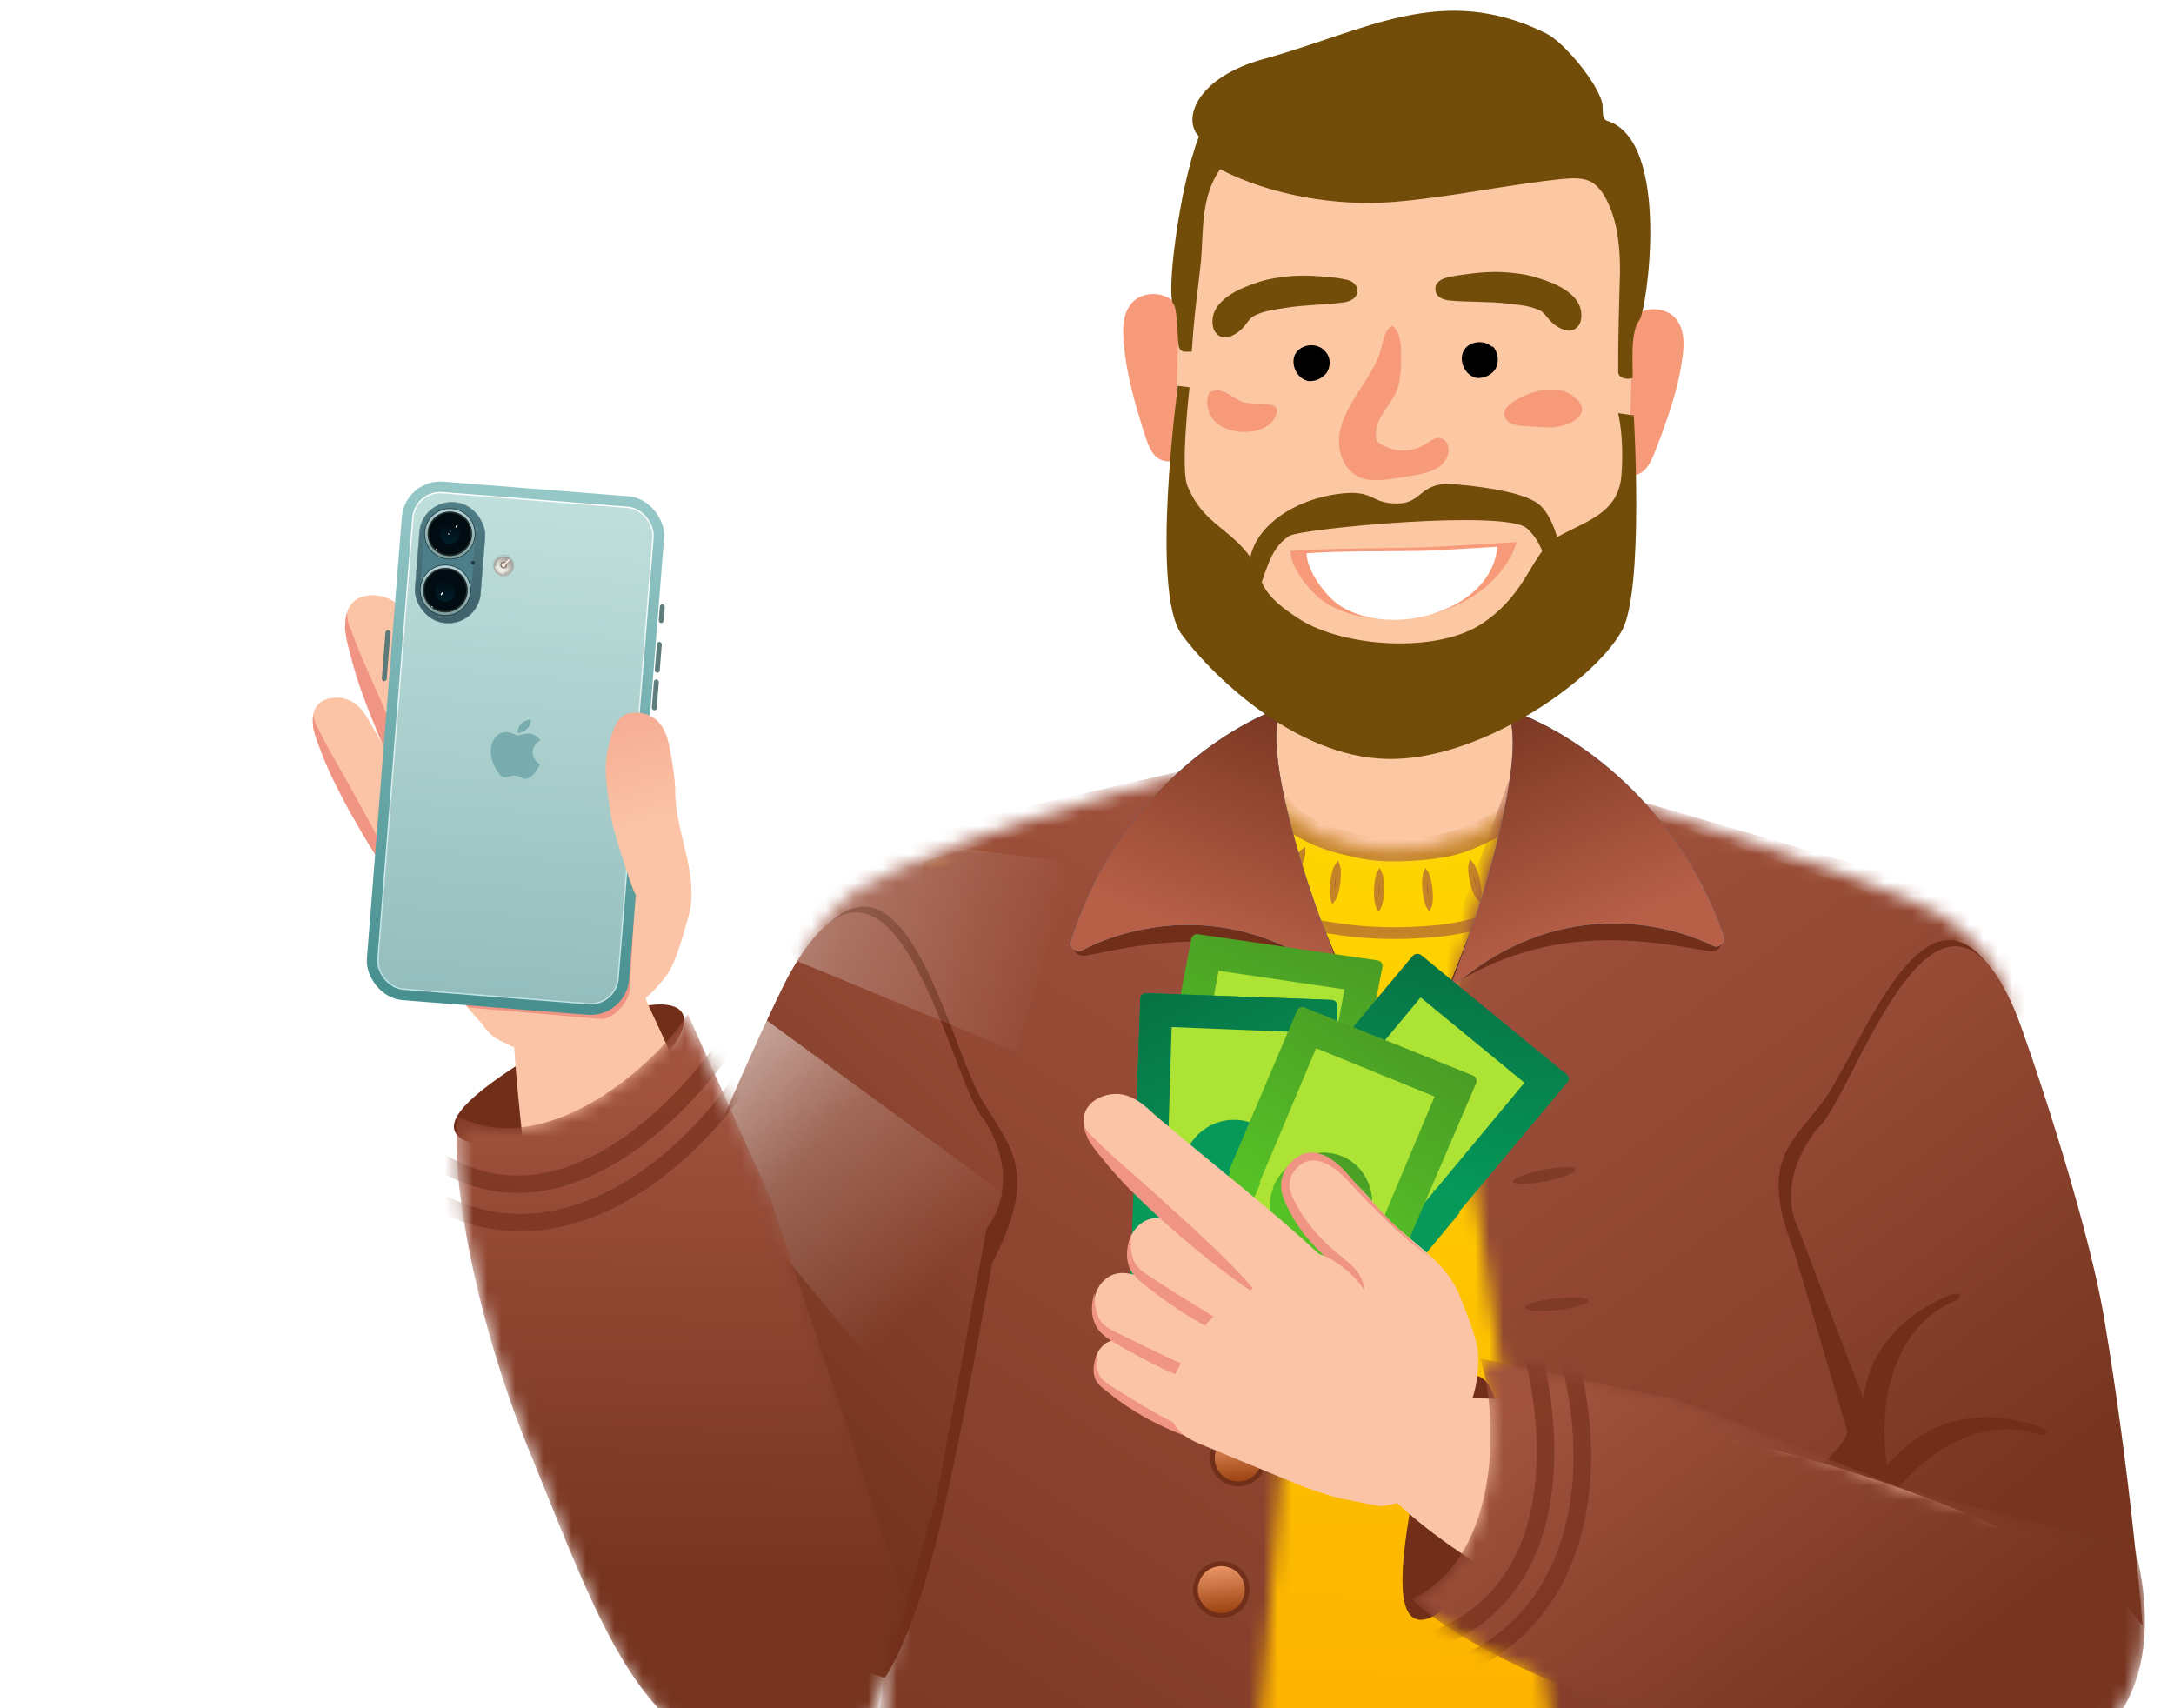 <svg width="154" height="121" viewBox="0 0 154 121" fill="none" xmlns="http://www.w3.org/2000/svg">
<path d="M56.89 93.307C50.614 91.76 45.805 89.374 46.15 87.977C46.494 86.58 51.861 86.701 58.138 88.248C64.414 89.795 69.222 92.181 68.878 93.579C68.533 94.975 63.166 94.854 56.89 93.307Z" fill="#F79A7A"/>
<path d="M67.758 85.929C67.482 90.613 66.407 95.264 65.306 99.837C64.356 103.833 63.421 107.868 62.472 111.864C61.965 113.961 61.472 116.096 60.362 117.962C59.252 119.828 57.42 121.373 55.303 121.573C54.375 121.672 53.393 121.484 52.643 120.954C51.551 120.191 51.083 118.822 50.733 117.543C46.937 104.026 48.691 89.483 53.045 76.148C54.27 72.32 58.319 64.99 63.241 68.9C67.638 72.421 68.045 80.892 67.758 85.929Z" fill="#FBC4A6"/>
<path d="M66.418 93.38C65.673 93.504 64.875 93.471 64.129 93.464C63.37 93.418 62.612 93.372 61.878 93.273C60.412 93.076 58.919 92.8 57.49 92.459C56.062 92.117 54.607 91.697 53.203 91.172C52.508 90.93 51.8 90.648 51.117 90.313C50.434 89.979 49.751 89.644 49.146 89.152C49.892 89.29 50.626 89.389 51.372 89.526C52.105 89.625 52.852 89.763 53.559 89.914C55.014 90.203 56.468 90.492 57.896 90.834C59.324 91.175 60.766 91.556 62.182 91.989C63.598 92.422 64.988 92.908 66.418 93.38Z" fill="#F09583"/>
<path d="M98.712 54.514C94.454 54.385 93.071 53.598 90.478 51.782C90.414 51.16 90.392 50.497 90.329 49.874C93.77 49.648 97.252 49.422 100.694 49.196C101.855 49.107 103.015 49.059 104.164 49.383C104.82 49.569 105.43 49.918 106.09 49.98C106.379 50.03 106.669 49.997 106.915 50.087C107.079 50.134 107.282 50.264 107.36 50.432C107.516 50.726 107.435 50.682 107.262 50.925C107.044 51.291 104.252 54.681 98.712 54.514Z" fill="#F79A7A"/>
<path d="M90.527 47.4L107.394 47.911L106.895 64.362L90.028 63.851L90.527 47.4Z" fill="#FCC7A3"/>
<path d="M118.145 22.132C118.635 22.354 118.992 22.861 119.141 23.403C119.291 23.945 119.273 24.524 119.215 25.06C118.937 27.41 118.123 29.702 117.27 31.91C117.047 32.441 116.822 33.055 116.356 33.413C115.89 33.771 115.103 33.789 114.787 33.283C114.669 33.072 114.636 32.823 114.6 32.615C114.352 29.877 114.395 27.107 114.644 24.343C114.858 22.736 116.432 21.335 118.145 22.132Z" fill="#F79A7A"/>
<path d="M80.815 21C80.312 21.191 79.925 21.676 79.744 22.208C79.562 22.741 79.545 23.319 79.57 23.858C79.705 26.22 80.379 28.557 81.097 30.813C81.287 31.357 81.475 31.983 81.919 32.369C82.362 32.754 83.146 32.819 83.492 32.334C83.623 32.131 83.671 31.884 83.719 31.678C84.132 28.96 84.257 26.192 84.176 23.418C84.101 21.802 82.615 20.309 80.815 21Z" fill="#F79A7A"/>
<path d="M82.908 42.121L115.071 43.096L116 12.427L88.077 10.836L83.767 13.767L82.908 42.121Z" fill="#FCC7A3"/>
<path d="M111.352 22.511C111.369 22.344 111.378 22.174 111.31 21.975C111.281 21.889 111.256 21.845 111.213 21.765C111.043 21.453 110.682 21.169 110.349 20.973C109.948 20.736 109.532 20.576 109.093 20.426C108.595 20.256 108.1 20.109 107.576 20.044C107.021 19.976 106.474 19.916 105.914 19.918C105.254 19.921 104.599 19.985 103.945 20.074C103.537 20.129 103.122 20.177 102.723 20.281C102.608 20.311 102.419 20.349 102.335 20.447C102.264 20.531 102.624 20.618 102.655 20.621C104.047 20.762 105.454 20.675 106.845 20.846C107.557 20.933 108.224 20.978 108.907 21.208C109.122 21.281 109.33 21.364 109.524 21.485C109.744 21.622 109.963 21.862 110.117 22.066C110.347 22.371 110.637 22.611 111.005 22.734C111.063 22.753 111.174 22.793 111.232 22.743C111.299 22.685 111.343 22.598 111.352 22.511Z" stroke="#724D09" stroke-width="1.314" stroke-linecap="round"/>
<path d="M86.567 22.998C86.544 22.832 86.528 22.662 86.587 22.461C86.613 22.374 86.636 22.328 86.676 22.247C86.833 21.929 87.182 21.63 87.507 21.42C87.897 21.168 88.307 20.991 88.739 20.823C89.23 20.633 89.719 20.466 90.239 20.38C90.791 20.289 91.335 20.206 91.895 20.186C92.554 20.161 93.212 20.199 93.869 20.261C94.279 20.3 94.695 20.33 95.098 20.419C95.214 20.444 95.405 20.473 95.492 20.568C95.567 20.649 95.211 20.75 95.18 20.755C93.795 20.953 92.385 20.923 91.002 21.15C90.295 21.267 89.63 21.339 88.958 21.596C88.745 21.678 88.541 21.77 88.352 21.899C88.138 22.044 87.929 22.293 87.783 22.503C87.566 22.817 87.286 23.069 86.923 23.207C86.866 23.229 86.757 23.273 86.697 23.225C86.628 23.17 86.579 23.085 86.567 22.998Z" stroke="#724D09" stroke-width="1.314" stroke-linecap="round"/>
<path d="M105.704 24.486C106.106 24.871 106.21 25.536 105.988 26.026C105.767 26.516 105.136 26.828 104.6 26.77C103.818 26.622 103.311 25.614 103.664 24.88C104.017 24.145 105.18 24.015 105.741 24.611" fill="black"/>
<path d="M99.251 25.738C99.231 26.399 99.169 27.059 98.944 27.673C98.677 28.286 98.248 28.81 97.899 29.379C97.551 29.948 97.323 30.644 97.552 31.271C98.522 32.046 99.926 32.13 100.981 31.458C101.318 31.262 101.659 30.941 102.07 31.036C102.356 31.127 102.556 31.382 102.588 31.672C102.695 32.255 102.347 32.823 101.84 33.139C101.334 33.455 100.752 33.561 100.169 33.667C99.753 33.738 99.338 33.808 98.88 33.877C97.966 34.014 97.01 34.151 96.194 33.754C95.176 33.227 94.719 31.93 94.876 30.818C95.036 29.665 95.646 28.649 96.253 27.716C96.862 26.741 97.552 25.811 97.834 24.702C98.018 24.087 98.038 23.426 98.628 23.071C99.356 23.631 99.236 24.869 99.251 25.738Z" fill="#F79A7A"/>
<path d="M115.649 26.771C115.23 26.924 114.614 26.781 114.628 26.327C114.615 24.009 114.702 21.158 114.757 19.339C114.768 17.602 114.616 15.777 113.836 14.223C113.603 13.719 113.246 13.212 112.759 12.907C112.148 12.558 111.402 12.618 110.655 12.678C106.67 13.095 102.754 13.97 98.731 14.303C94.707 14.636 89.973 13.831 86.429 11.986C85.044 13.971 85.264 16.294 85.072 18.523C84.897 20.213 84.589 22.19 84.423 24.915C84.135 24.865 83.549 25.096 83.486 24.432C83.385 23.684 83.4 21.823 83.119 21.525C82.597 21.012 83.49 13.386 84.927 9.665C83.723 8.429 84.764 5.481 89.52 4.178C96.822 2.165 102.14 -1.273 109.479 2.341C110.784 2.96 113.218 5.93 113.506 7.345C113.576 7.761 113.432 8.418 113.842 8.555C118.392 9.975 116.666 21.879 116.146 22.649C115.456 23.58 115.684 25.614 115.649 26.771Z" fill="#724D09"/>
<path d="M107.029 28.581C106.818 28.74 106.562 28.98 106.553 29.27C106.545 29.559 106.743 29.855 107.028 29.988C107.314 30.121 107.603 30.129 107.891 30.18C108.47 30.197 109.048 30.256 109.627 30.273C111.073 30.359 113.217 29.265 111.311 27.965C110.094 27.142 108.088 27.785 107.029 28.581Z" fill="#F79A7A"/>
<path d="M86.254 30.019C85.607 29.503 85.305 28.542 85.659 27.808C85.997 27.57 86.45 27.625 86.818 27.802C87.185 27.978 87.508 28.236 87.875 28.413C88.814 28.855 91.278 28.102 90.193 29.766C89.415 30.86 87.182 30.792 86.254 30.019Z" fill="#F79A7A"/>
<mask id="mask0_7184_106483" style="mask-type:alpha" maskUnits="userSpaceOnUse" x="63" y="54" width="70" height="101">
<path d="M65.538 61.168L64.032 154.166L127.669 146.464L132.246 63.332L108.871 55.265C108.859 55.289 108.846 55.316 108.831 55.345C108.753 55.498 108.633 55.713 108.462 55.969C108.12 56.482 107.576 57.159 106.765 57.828C105.139 59.169 102.453 60.462 98.204 60.334C94.218 60.213 91.931 58.728 90.642 57.254C90.001 56.519 89.61 55.792 89.38 55.248C89.265 54.975 89.191 54.748 89.144 54.588C89.138 54.568 89.134 54.548 89.129 54.53L65.538 61.168Z" fill="#DD7921" stroke="#C48327" stroke-width="0.383"/>
</mask>
<g mask="url(#mask0_7184_106483)">
<path d="M65.538 61.168L64.032 154.166L127.669 146.464L132.246 63.332L108.871 55.265C108.859 55.289 108.846 55.316 108.831 55.345C108.753 55.498 108.633 55.713 108.462 55.969C108.12 56.482 107.576 57.159 106.765 57.828C105.139 59.169 102.453 60.462 98.204 60.334C94.218 60.213 91.931 58.728 90.642 57.254C90.001 56.519 89.61 55.792 89.38 55.248C89.265 54.975 89.191 54.748 89.144 54.588C89.138 54.568 89.134 54.548 89.129 54.53L65.538 61.168Z" fill="url(#paint0_linear_7184_106483)" stroke="#C48327" stroke-width="0.383"/>
<path d="M101.003 61.821C101.037 61.871 101.077 61.951 101.117 62.061C101.2 62.297 101.272 62.636 101.308 63.02C101.345 63.404 101.339 63.75 101.302 63.997C101.284 64.112 101.26 64.197 101.236 64.253C101.202 64.203 101.162 64.124 101.123 64.014C101.04 63.779 100.968 63.44 100.931 63.056C100.894 62.672 100.901 62.326 100.938 62.078C100.955 61.963 100.979 61.877 101.003 61.821Z" fill="#9E553E" stroke="#C48327" stroke-width="0.337"/>
<path d="M104.207 61.198C104.247 61.244 104.297 61.318 104.349 61.422C104.462 61.646 104.576 61.973 104.661 62.349C104.746 62.725 104.784 63.069 104.778 63.319C104.776 63.435 104.762 63.523 104.745 63.582C104.705 63.536 104.655 63.463 104.603 63.358C104.49 63.136 104.377 62.809 104.291 62.433C104.206 62.056 104.169 61.712 104.174 61.462C104.177 61.345 104.19 61.257 104.207 61.198Z" fill="#9E553E" stroke="#C48327" stroke-width="0.337"/>
<path d="M107.114 60.074C107.154 60.12 107.204 60.194 107.257 60.298C107.369 60.521 107.483 60.849 107.568 61.225C107.653 61.601 107.691 61.945 107.685 62.195C107.683 62.311 107.669 62.399 107.653 62.457C107.613 62.412 107.563 62.338 107.51 62.234C107.398 62.011 107.284 61.685 107.199 61.309C107.114 60.932 107.076 60.588 107.081 60.338C107.084 60.221 107.097 60.133 107.114 60.074Z" fill="#9E553E" stroke="#C48327" stroke-width="0.337"/>
<path d="M109.403 58.569C109.453 58.604 109.519 58.664 109.594 58.753C109.756 58.944 109.942 59.236 110.112 59.583C110.282 59.929 110.399 60.255 110.451 60.499C110.476 60.613 110.483 60.701 110.48 60.762C110.431 60.727 110.365 60.667 110.29 60.578C110.129 60.387 109.942 60.096 109.772 59.75C109.602 59.403 109.486 59.077 109.433 58.833C109.408 58.718 109.401 58.629 109.403 58.569Z" fill="#9E553E" stroke="#C48327" stroke-width="0.337"/>
<path d="M111.131 57.447C111.188 57.468 111.268 57.507 111.365 57.572C111.573 57.712 111.833 57.941 112.092 58.227C112.351 58.513 112.552 58.794 112.67 59.014C112.725 59.117 112.756 59.2 112.77 59.259C112.713 59.239 112.633 59.2 112.537 59.135C112.329 58.996 112.07 58.767 111.811 58.481C111.552 58.195 111.35 57.913 111.232 57.693C111.177 57.59 111.145 57.507 111.131 57.447Z" fill="#9E553E" stroke="#C48327" stroke-width="0.337"/>
<path d="M97.719 61.817C97.747 61.871 97.777 61.955 97.803 62.069C97.857 62.313 97.888 62.658 97.879 63.044C97.869 63.429 97.822 63.772 97.756 64.013C97.725 64.125 97.69 64.207 97.66 64.259C97.632 64.205 97.602 64.122 97.576 64.008C97.521 63.764 97.491 63.42 97.5 63.034C97.509 62.649 97.557 62.305 97.623 62.065C97.654 61.952 97.689 61.869 97.719 61.817Z" fill="#9E553E" stroke="#C48327" stroke-width="0.337"/>
<path d="M94.742 61.291C94.764 61.347 94.786 61.434 94.799 61.55C94.828 61.798 94.822 62.145 94.773 62.527C94.723 62.91 94.64 63.246 94.549 63.478C94.506 63.587 94.463 63.664 94.427 63.714C94.406 63.657 94.384 63.571 94.371 63.455C94.342 63.207 94.347 62.861 94.397 62.479C94.447 62.096 94.53 61.76 94.621 61.527C94.664 61.418 94.707 61.34 94.742 61.291Z" fill="#9E553E" stroke="#C48327" stroke-width="0.337"/>
<path d="M92.309 60.292C92.313 60.353 92.308 60.442 92.285 60.557C92.238 60.803 92.129 61.131 91.966 61.481C91.804 61.831 91.624 62.127 91.467 62.321C91.394 62.412 91.33 62.473 91.281 62.509C91.277 62.448 91.282 62.36 91.304 62.245C91.351 62 91.46 61.672 91.623 61.322C91.785 60.972 91.966 60.676 92.122 60.481C92.196 60.39 92.26 60.329 92.309 60.292Z" fill="#9E553E" stroke="#C48327" stroke-width="0.337"/>
<path d="M90.535 59.092C90.528 59.152 90.505 59.238 90.462 59.347C90.369 59.579 90.198 59.88 89.972 60.193C89.746 60.506 89.513 60.761 89.322 60.922C89.233 60.997 89.158 61.045 89.103 61.071C89.111 61.011 89.133 60.925 89.176 60.817C89.269 60.585 89.439 60.284 89.665 59.971C89.891 59.658 90.125 59.402 90.316 59.242C90.406 59.166 90.481 59.118 90.535 59.092Z" fill="#9E553E" stroke="#C48327" stroke-width="0.337"/>
<path d="M86.176 62.12C86.932 63.106 87.496 63.672 89.852 64.448C90.798 64.76 92.419 65.423 93.582 65.621C94.352 65.752 95.689 65.948 96.545 66.013C97.463 66.082 98.427 66.11 99.436 66.088C100.352 66.067 101.305 66.006 102.29 65.897C105.118 65.512 106.206 64.745 107.091 64.58C108 64.41 106.719 65.132 107.672 64.878C108.939 64.54 110.244 64.124 111.581 63.62" stroke="#C48327" stroke-width="0.832"/>
<path d="M108.975 56.764C108.09 56.93 105.243 59.3 102.373 59.861C101.176 60.095 99.975 60.158 99.058 60.178C98.05 60.201 97.103 60.133 95.891 59.855C94.376 59.506 93.308 59.163 91.984 58.347C89.952 57.095 88.953 54.231 88.007 53.919" stroke="#C48327" stroke-width="1.665"/>
</g>
<path d="M105.837 106.811C104.932 111.685 102.036 115.011 100.454 114.718C98.872 114.424 99.203 110.621 100.108 105.748C101.013 100.874 103.029 97.161 104.611 97.455C106.192 97.749 106.741 101.938 105.837 106.811Z" fill="#712E19"/>
<path d="M93.819 24.828C94.221 25.213 94.287 25.753 94.065 26.243C93.844 26.733 93.213 27.045 92.677 26.987C91.895 26.839 91.388 25.831 91.741 25.096C92.136 24.363 93.257 24.232 93.819 24.828Z" fill="black"/>
<path d="M105.143 45.69C102.197 47.339 98.677 47.439 95.338 47.007C88.991 46.194 88.908 38 88.908 38C88.908 38 98.689 37.469 99.556 37.536C103.234 37.689 106.142 37.322 109.788 37.143C109.852 37.766 109.521 43.217 105.143 45.69Z" fill="#FCC7A3"/>
<path d="M102.029 43.321C99.186 44.31 95.141 43.981 93.25 42.186C92.446 41.417 91.45 40.146 91.401 39.028C94.138 38.821 97.944 38.853 100.719 38.772C101.63 38.758 107.434 38.396 107.434 38.396C107.434 38.396 106.67 41.765 102.029 43.321Z" fill="#F79A7A"/>
<path d="M101.863 43.357C99.269 44.313 95.925 44.046 94.239 42.34C93.516 41.615 92.564 40.263 92.555 39.187C95.043 39.014 98.227 39.069 100.712 39.02C101.54 39.004 106.058 38.727 106.058 38.727C106.058 38.727 106.088 41.831 101.863 43.357Z" fill="white"/>
<path d="M127.788 87.665C128.766 92.287 130.494 96.683 132.223 101.079C133.722 104.889 135.26 108.742 136.758 112.552C137.566 114.562 138.373 116.614 139.73 118.268C141.087 119.923 143.117 121.184 145.271 121.125C146.224 121.071 147.144 120.768 147.825 120.127C148.763 119.204 149.054 117.806 149.218 116.487C151.004 102.599 147.131 88.416 140.89 75.857C139.097 72.245 134.043 65.597 129.725 70.182C125.918 74.287 126.738 82.71 127.788 87.665Z" fill="#FBC4A6"/>
<path d="M66.387 101.924C65.618 101.886 64.829 101.68 64.087 101.512C63.34 101.302 62.592 101.091 61.882 100.834C60.462 100.319 59.033 99.721 57.682 99.071C56.331 98.421 54.97 97.687 53.684 96.86C53.043 96.467 52.397 96.032 51.789 95.551C51.18 95.069 50.571 94.588 50.074 93.966C50.789 94.265 51.499 94.522 52.214 94.821C52.924 95.078 53.639 95.377 54.312 95.681C55.699 96.285 57.087 96.888 58.438 97.538C59.789 98.188 61.145 98.88 62.463 99.619C63.782 100.357 65.064 101.143 66.387 101.924Z" fill="#F09583"/>
<mask id="mask1_7184_106483" style="mask-type:alpha" maskUnits="userSpaceOnUse" x="56" y="53" width="38" height="111">
<path d="M60.685 63.016C67.281 59.04 88.325 53.548 88.325 53.548L93.595 70.107L85.914 162.405C69.661 164.916 62.04 160.789 58.038 155.251L64.576 106.666L56.752 67.783C56.752 67.783 58.581 64.285 60.685 63.016Z" fill="#FFD600"/>
</mask>
<g mask="url(#mask1_7184_106483)">
<path d="M54.666 61.293L88.325 53.548L97.327 71.266L95.576 157.479C79.32 159.774 62.936 156.629 58.941 151.612L64.517 101.746L54.666 61.293Z" fill="url(#paint1_linear_7184_106483)"/>
<path d="M54.666 61.293L88.325 53.548L97.327 71.266L95.576 157.479C79.32 159.774 62.936 156.629 58.941 151.612L64.517 101.746L54.666 61.293Z" fill="url(#paint2_linear_7184_106483)"/>
<mask id="mask2_7184_106483" style="mask-type:alpha" maskUnits="userSpaceOnUse" x="88" y="79" width="8" height="6">
<path d="M95.45 84.627C91.86 77.627 88.51 80.041 88.076 81.516C87.674 82.885 89.275 85.412 91.487 84.205C93.257 83.239 94.867 84.084 95.45 84.627Z" fill="white"/>
</mask>
<g mask="url(#mask2_7184_106483)">
<path d="M95.45 84.627C91.86 77.627 88.51 80.041 88.076 81.516C87.674 82.885 89.275 85.412 91.487 84.205C93.257 83.239 94.867 84.084 95.45 84.627Z" fill="white"/>
<path d="M88.009 81.701C88.576 81.639 91.034 81.619 92.251 82.148C91.034 81.619 88.799 82.029 87.972 82.119L88.009 81.701Z" fill="#FFD600"/>
</g>
<mask id="mask3_7184_106483" style="mask-type:alpha" maskUnits="userSpaceOnUse" x="84" y="68" width="9" height="6">
<path d="M92.277 70.135C85.141 66.825 83.985 70.789 84.55 72.219C85.075 73.545 87.892 74.553 88.894 72.24C89.695 70.39 91.483 70.066 92.277 70.135Z" fill="white"/>
</mask>
<g mask="url(#mask3_7184_106483)">
<path d="M92.277 70.135C85.141 66.825 83.985 70.789 84.55 72.219C85.075 73.545 87.892 74.553 88.894 72.24C89.695 70.39 91.483 70.066 92.277 70.135Z" fill="white"/>
<path d="M84.609 72.407C85.018 72.009 86.944 70.481 88.228 70.15C86.944 70.481 85.433 72.179 84.837 72.759L84.609 72.407Z" fill="#FFD600"/>
</g>
</g>
<path d="M62.661 118.851L44.109 112.313C44.038 112.294 54.058 113.854 54.058 113.854C54.058 113.854 44.017 104.235 47.422 92.236C49.679 84.283 54.998 70.922 55.8 69.47C63.471 55.478 66.902 73.389 69.556 77.901C71.546 81.283 73.673 82.947 70.278 89.478C70.278 89.478 67.861 103.255 66.183 109.734C64.506 116.214 62.696 118.861 62.661 118.851Z" fill="#712E19"/>
<path d="M63.788 115.19L44.015 111.085L48.918 112.642C48.918 112.642 43.556 102.544 46.846 90.982C49.026 83.319 55.133 70.399 55.92 69.004C63.449 55.554 67.427 77.193 69.737 79.323C72.595 83.966 69.886 87.013 69.886 87.013L66.291 106.38C65.807 107.628 63.823 115.199 63.788 115.19Z" fill="url(#paint3_linear_7184_106483)"/>
<mask id="mask4_7184_106483" style="mask-type:alpha" maskUnits="userSpaceOnUse" x="102" y="54" width="41" height="111">
<path d="M137.554 64.856C133.982 62.481 107.302 54.155 107.302 54.155L102.617 71.127L115.948 164.55C132.314 166.094 134.618 157.98 138.309 152.355L133.934 104.653L142.331 71.089C142.331 71.089 141.65 67.58 137.554 64.856Z" fill="#FFD600"/>
</mask>
<g mask="url(#mask4_7184_106483)">
<path d="M145.545 65.346L107.293 54.154L100.222 73.452L105.819 157.185C122.176 158.544 134.228 149.372 137.939 144.194L133.737 100.417L145.545 65.346Z" fill="url(#paint4_linear_7184_106483)"/>
<mask id="mask5_7184_106483" style="mask-type:alpha" maskUnits="userSpaceOnUse" x="98" y="104" width="13" height="8">
<path d="M98.503 107.338C108.503 101.433 110.781 107.087 110.159 109.271C109.582 111.295 105.591 113.188 103.781 109.936C102.334 107.335 99.659 107.12 98.503 107.338Z" fill="white"/>
</mask>
<g mask="url(#mask5_7184_106483)">
<path d="M98.503 107.338C108.503 101.433 110.781 107.087 110.159 109.271C109.582 111.295 105.591 113.188 103.781 109.936C102.334 107.335 99.659 107.12 98.503 107.338Z" fill="white"/>
<path d="M110.098 109.553C109.439 109.028 106.387 107.064 104.452 106.765C106.387 107.064 108.854 109.338 109.815 110.103L110.098 109.553Z" fill="#FFD600"/>
</g>
</g>
<path d="M126.465 105.844L149.158 111.852C149.226 111.842 150.706 112.751 150.706 112.751C150.706 112.751 150.106 104.535 148.199 93.328C146.935 85.899 143.38 73.272 142.784 71.879C137.095 58.454 131.97 74.367 129.003 78.203C126.78 81.079 124.61 82.384 127.092 88.633L130.818 101.248C131.145 102.472 126.431 105.849 126.465 105.844Z" fill="#712E19"/>
<path d="M133.557 105.795L149.633 112.429L151.773 115.154C151.773 115.154 150.933 104.452 149.026 93.246C147.763 85.817 143.354 73.04 142.758 71.647C137.071 58.224 131.138 78.138 128.757 79.898C125.604 83.961 127.352 86.933 127.352 86.933L133.216 102.272C133.543 103.496 133.523 105.8 133.557 105.795Z" fill="url(#paint5_linear_7184_106483)"/>
<path d="M144.438 101.05C144.874 101.197 144.997 101.449 144.997 101.449C144.997 101.449 144.862 101.742 144.426 101.594C141.207 100.507 138.109 102.011 136.08 103.758C134.03 105.523 132.665 107.858 132.071 108.938C131.849 109.34 131.343 109.486 130.94 109.264C130.537 109.042 130.389 108.535 130.611 108.133C131.224 107.018 132.705 104.464 134.991 102.495C137.299 100.508 140.481 99.713 144.438 101.05Z" fill="#712E19"/>
<path d="M138.129 91.732C138.553 91.557 138.81 91.667 138.81 91.667C138.81 91.667 138.9 91.977 138.477 92.152C135.348 93.442 134.009 96.613 133.63 99.266C133.247 101.948 133.752 104.609 134.014 105.816C134.111 106.266 133.827 106.708 133.379 106.805C132.93 106.902 132.488 106.615 132.39 106.166C132.12 104.92 131.559 102.016 131.985 99.026C132.416 96.008 134.283 93.318 138.129 91.732Z" fill="#712E19"/>
<path d="M76.026 66.696C79.198 56.331 86.254 52.266 90.342 50.842C88.557 52.892 92.429 62.765 95.502 69.748C88.135 65.159 80.935 66.892 76.922 67.69C76.335 67.807 75.85 67.268 76.026 66.696Z" fill="#712E19"/>
<path d="M75.856 66.73C79.112 56.404 86.85 51.478 90.918 50.061C89.133 52.111 92.378 62.916 95.451 69.9C87.717 63.323 79.773 65.646 76.649 67.322C76.281 67.519 75.731 67.128 75.856 66.73Z" fill="url(#paint6_linear_7184_106483)"/>
<path d="M75.856 66.73C79.112 56.404 86.85 51.478 90.918 50.061C89.133 52.111 92.378 62.916 95.451 69.9C87.717 63.323 79.773 65.646 76.649 67.322C76.281 67.519 75.731 67.128 75.856 66.73Z" fill="url(#paint7_linear_7184_106483)"/>
<path d="M121.961 66.357C118.485 56.09 111.312 52.236 107.184 50.932C109.028 52.929 105.449 62.912 102.583 69.983C109.812 65.178 117.06 66.698 121.094 67.378C121.685 67.477 122.153 66.924 121.961 66.357Z" fill="#712E19"/>
<path d="M122.132 66.386C118.573 56.161 110.693 51.465 106.585 50.169C108.43 52.165 105.505 63.062 102.639 70.133C110.176 63.33 118.185 65.418 121.357 67.001C121.73 67.187 122.269 66.78 122.132 66.386Z" fill="url(#paint8_linear_7184_106483)"/>
<path d="M122.132 66.386C118.573 56.161 110.693 51.465 106.585 50.169C108.43 52.165 105.505 63.062 102.639 70.133C110.176 63.33 118.185 65.418 121.357 67.001C121.73 67.187 122.269 66.78 122.132 66.386Z" fill="url(#paint9_linear_7184_106483)"/>
<circle cx="87.714" cy="103.283" r="1.831" transform="rotate(-5.467 87.714 103.283)" fill="url(#paint10_linear_7184_106483)" stroke="#712E19" stroke-width="0.333"/>
<path d="M93.53 92.773L79.998 90.843L82.399 78.337L82.467 78.309C87.068 76.379 92.16 77.101 95.808 80.207L95.898 80.285L93.53 92.773Z" fill="#56C126"/>
<path d="M95.582 80.584L82.068 78.633L84.384 66.51C84.426 66.29 84.639 66.139 84.863 66.172L97.584 68.027C97.817 68.061 97.972 68.278 97.927 68.507L95.582 80.584Z" fill="url(#paint11_linear_7184_106483)"/>
<path d="M93.6 80.004L93.21 79.593C91.01 77.255 87.46 76.89 84.625 78.708L82.713 88.837L91.693 90.109L93.6 80.004Z" fill="#ACE334"/>
<path d="M86.321 68.76L95.242 70.081L93.334 80.266L84.412 78.946L86.321 68.76Z" fill="#ACE334"/>
<path d="M85.45 79.057C85.859 76.968 87.784 75.487 89.756 75.751C91.721 76.013 92.983 77.921 92.573 80.01L92.564 80.017C90.096 81.029 87.404 80.669 85.45 79.057Z" fill="#56C126"/>
<path d="M88.365 83.195C86.395 82.932 85.129 81.018 85.54 78.921L92.676 79.877C92.265 81.973 90.335 83.459 88.365 83.195Z" fill="#56C126"/>
<path d="M93.957 95.324C93.95 95.552 93.763 95.724 93.532 95.716L80.35 95.235C80.101 95.226 79.9 95.013 79.909 94.768L80.349 82.807C80.351 82.761 80.376 82.721 80.416 82.699C84.767 80.326 90.035 80.499 94.217 83.162C94.28 83.203 94.318 83.273 94.316 83.346L93.957 95.324Z" fill="#06995A"/>
<path d="M94.317 83.311L80.35 82.816L80.776 70.718C80.784 70.499 80.963 70.335 81.184 70.343L94.318 70.829C94.556 70.837 94.75 71.042 94.742 71.278L94.317 83.311Z" fill="#06995A"/>
<path d="M94.317 83.311L80.35 82.816L80.776 70.718C80.784 70.499 80.963 70.335 81.184 70.343L94.318 70.829C94.556 70.837 94.75 71.042 94.742 71.278L94.317 83.311Z" fill="url(#paint12_linear_7184_106483)"/>
<path d="M91.993 83.154L91.532 82.791C88.928 80.724 85.267 80.739 82.678 82.824L82.343 92.981L91.658 93.287L91.993 83.154Z" fill="#ACE334"/>
<path d="M82.996 72.748L92.346 73.122L92.041 83.224L82.692 82.849L82.996 72.748Z" fill="#ACE334"/>
<path d="M83.729 82.932C83.8 80.874 85.498 79.256 87.529 79.32C89.552 79.384 91.136 81.105 91.065 83.163L91.057 83.17C88.735 84.386 85.962 84.299 83.729 82.932Z" fill="#06995A"/>
<path d="M87.269 86.76C85.243 86.696 83.658 84.974 83.728 82.914L91.064 83.145C90.994 85.205 89.294 86.824 87.269 86.76Z" fill="#06995A"/>
<path d="M95.522 95.423L84.506 86.396L92.438 76.948L92.51 76.961C97.455 77.782 101.595 81.151 103.353 85.795L103.396 85.909L95.522 95.423Z" fill="#06995A"/>
<path d="M103.384 85.806L92.426 76.844L100.057 67.725C100.212 67.539 100.499 67.509 100.683 67.659L110.992 76.117C111.159 76.253 111.179 76.49 111.037 76.659L103.384 85.806Z" fill="url(#paint13_linear_7184_106483)"/>
<path d="M101.569 84.407L101.417 83.841C100.57 80.631 97.61 78.395 94.261 78.43L87.839 86.14L95.162 92.099L101.569 84.407Z" fill="#ACE334"/>
<path d="M100.633 70.652L107.988 76.694L101.628 84.336L94.273 78.294L100.633 70.652Z" fill="#ACE334"/>
<path d="M95.047 79.08C96.354 77.526 98.711 77.312 100.316 78.607C101.915 79.897 102.152 82.203 100.846 83.757L100.835 83.758C98.217 83.278 96.025 81.51 95.047 79.08Z" fill="#06995A"/>
<path d="M95.592 84.253C93.992 82.962 93.753 80.653 95.061 79.098L100.859 83.775C99.552 85.33 97.193 85.544 95.592 84.253Z" fill="#06995A"/>
<path d="M94.991 99.442L82.302 94.365L87.297 82.665L87.369 82.654C92.236 81.843 97.012 83.75 99.88 87.654L99.951 87.752L94.991 99.442Z" fill="#56C126"/>
<path d="M99.715 88.019L87.05 82.928L91.879 71.589C91.967 71.381 92.206 71.282 92.415 71.367L104.338 76.181C104.554 76.268 104.656 76.516 104.564 76.73L99.715 88.019Z" fill="url(#paint14_linear_7184_106483)"/>
<path d="M97.804 86.938L97.514 86.442C95.882 83.63 92.52 82.436 89.386 83.553L85.37 93.043L93.797 96.406L97.804 86.938Z" fill="#ACE334"/>
<path d="M93.228 74.246L101.623 77.669L97.624 87.174L89.229 83.751L93.228 74.246Z" fill="#ACE334"/>
<path d="M90.195 84.083C91.019 82.139 93.183 81.158 95.033 81.894C96.876 82.628 97.703 84.8 96.879 86.743L96.869 86.748C94.278 87.138 91.751 86.133 90.195 84.083Z" fill="#56C126"/>
<path d="M90.195 84.083C91.019 82.139 93.183 81.158 95.033 81.894C96.876 82.628 97.703 84.8 96.879 86.743L96.869 86.748C94.278 87.138 91.751 86.133 90.195 84.083Z" fill="url(#paint15_linear_7184_106483)"/>
<path d="M92.104 88.841C90.256 88.106 89.427 85.929 90.253 83.981L96.946 86.644C96.12 88.593 93.951 89.576 92.104 88.841Z" fill="#56C126"/>
<g filter="url(#filter0_d_7184_106483)">
<path d="M146.01 121.308C145.302 121.93 144.384 122.225 143.519 122.454C137.747 123.961 131.665 123.557 125.971 122.01C120.278 120.463 114.986 117.889 109.846 115.06C104.144 111.947 98.395 108.368 94.886 102.906C96.504 101.015 99.15 100.529 101.591 100.364C108.156 99.967 114.682 101.26 120.992 102.758C127.756 104.345 134.346 106.28 140.727 109.069C142.864 110.007 145.265 110.616 146.545 112.758C147.934 115.092 148.381 119.261 146.01 121.308Z" fill="#FBC4A6"/>
<mask id="mask6_7184_106483" style="mask-type:alpha" maskUnits="userSpaceOnUse" x="100" y="97" width="52" height="31">
<path d="M100.02 114.521C106.539 111.385 106.076 101.018 104.837 97.477L118.837 100.391L134.39 106.516L151.238 110.949C152.195 114.442 153.064 121.797 147.402 125.209C140.325 129.473 133.457 127.22 121.106 124.148C112.074 121.902 103.009 117.52 100.02 114.521Z" fill="url(#paint16_linear_7184_106483)"/>
</mask>
<g mask="url(#mask6_7184_106483)">
<path d="M100.02 114.521C106.539 111.385 106.076 101.018 104.837 97.477L118.837 100.391L134.39 106.516L151.238 110.949C152.195 114.442 153.064 121.797 147.402 125.209C140.325 129.473 133.457 127.22 121.106 124.148C112.074 121.902 103.009 117.52 100.02 114.521Z" fill="url(#paint17_linear_7184_106483)"/>
<path opacity="0.6" d="M107.932 94.888C110.124 101.217 111.676 114.659 100.345 117.798" stroke="#712E19" stroke-width="1.249"/>
<path opacity="0.6" d="M109.761 93.872C112.84 99.772 114.532 114.104 103.801 119.089" stroke="#712E19" stroke-width="1.249"/>
</g>
<path d="M78.825 99.784C78.551 99.577 78.277 99.37 78.067 99.112C77.645 98.595 77.451 97.841 77.684 97.223C77.916 96.605 78.517 96.118 79.218 96.139C79.539 96.147 79.85 96.27 80.134 96.361C81.63 96.971 83.141 97.73 84.495 98.617C85.49 99.257 86.627 99.944 86.753 101.129C86.946 102.85 85.049 103.102 83.869 102.557C82.132 101.714 80.42 100.903 78.825 99.784Z" fill="#FBC4A6"/>
<path d="M86.616 101.88C86.569 102.401 86.089 102.844 85.578 102.99C85.035 103.163 84.456 103.096 83.972 102.953C82.951 102.602 82.056 102.149 81.135 101.663C80.246 101.152 79.362 100.582 78.572 99.936C78.383 99.768 78.162 99.626 77.946 99.425C77.73 99.225 77.578 98.973 77.515 98.703C77.389 98.162 77.526 97.621 77.716 97.145C77.7 97.641 77.679 98.195 77.847 98.594C78.041 99.026 78.431 99.246 78.873 99.531C79.731 100.068 80.588 100.605 81.478 101.117C81.894 101.369 82.367 101.628 82.815 101.855C83.262 102.082 83.709 102.309 84.157 102.535C84.609 102.704 85.067 102.815 85.541 102.752C85.936 102.592 86.4 102.324 86.616 101.88Z" fill="#F09583"/>
<path d="M79.414 96.104C79.024 95.884 78.634 95.664 78.312 95.334C77.696 94.707 77.37 93.791 77.593 92.966C77.815 92.142 78.553 91.435 79.434 91.419C79.845 91.407 80.246 91.512 80.646 91.616C82.67 92.228 84.678 93.014 86.548 94.019C87.918 94.733 89.462 95.466 89.793 96.969C90.297 99.136 87.787 99.669 86.285 99.117C83.903 98.258 81.611 97.381 79.414 96.104Z" fill="#FBC4A6"/>
<path d="M89.725 97.933C89.725 98.255 89.577 98.59 89.344 98.886C89.144 99.156 88.833 99.354 88.495 99.521C87.826 99.796 87.067 99.768 86.377 99.63C85.028 99.329 83.784 98.836 82.547 98.284C81.34 97.707 80.139 97.072 79.002 96.385C78.696 96.204 78.417 96.055 78.148 95.79C77.848 95.55 77.643 95.234 77.501 94.866C77.243 94.163 77.365 93.474 77.513 92.817C77.539 93.494 77.597 94.145 77.87 94.674C78.144 95.204 78.707 95.444 79.324 95.749C80.53 96.326 81.705 96.929 82.885 97.474C83.475 97.746 84.065 98.019 84.686 98.265C85.308 98.512 85.898 98.785 86.499 98.941C87.099 99.098 87.731 99.228 88.301 99.089C88.933 98.897 89.492 98.551 89.725 97.933Z" fill="#F09583"/>
<path d="M81.548 92.184C81.19 91.938 80.838 91.634 80.548 91.279C79.996 90.601 79.791 89.641 80.098 88.856C80.404 88.072 81.221 87.463 82.064 87.529C82.469 87.576 82.864 87.738 83.233 87.868C85.175 88.705 87.071 89.741 88.834 90.938C90.129 91.818 91.572 92.686 91.749 94.258C91.984 96.48 89.477 96.691 87.992 95.965C85.786 94.806 83.606 93.678 81.548 92.184Z" fill="#FBC4A6"/>
<path d="M91.626 95.158C91.567 95.474 91.42 95.808 91.135 96.039C90.877 96.302 90.572 96.442 90.24 96.551C89.55 96.735 88.797 96.649 88.145 96.428C86.84 95.986 85.672 95.326 84.504 94.666C83.367 93.98 82.268 93.211 81.205 92.358C80.932 92.151 80.658 91.944 80.421 91.653C80.153 91.389 79.98 91.047 79.896 90.686C79.728 89.965 79.908 89.283 80.14 88.666C80.082 89.303 80.076 90.005 80.317 90.559C80.559 91.113 81.059 91.404 81.637 91.793C82.742 92.504 83.847 93.216 84.983 93.901C85.536 94.257 86.12 94.587 86.678 94.885C87.262 95.215 87.819 95.513 88.409 95.785C88.972 96.025 89.598 96.214 90.161 96.132C90.725 96.05 91.309 95.737 91.626 95.158Z" fill="#F09583"/>
<path d="M79.406 78.758C78.397 78.614 77.094 79.136 76.826 80.157C76.604 80.978 77.06 81.731 77.622 82.292C78.975 83.761 80.492 85.044 81.972 86.411C82.916 87.249 88.201 92 89.953 93.573C91.355 94.843 92.698 96.428 94.725 96.28C95.486 96.25 96.364 95.912 96.664 95.188C96.774 94.937 96.827 94.68 96.822 94.417C96.882 92.496 95.039 91.585 93.696 90.322C90.07 86.899 86.087 83.874 82.298 80.637C81.4 79.921 80.671 78.961 79.406 78.758Z" fill="#FBC4A6"/>
<path d="M76.754 80.908C76.827 81.062 76.926 81.249 77.031 81.377C77.136 81.505 77.266 81.666 77.402 81.769C77.669 82.033 77.91 82.264 78.177 82.528C78.684 83.023 79.249 83.525 79.788 83.994L81.431 85.435L83.042 86.901L84.653 88.367C85.187 88.894 85.726 89.364 86.26 89.891C87.3 90.913 88.368 91.968 89.251 93.118C88.016 92.306 86.844 91.444 85.678 90.524C84.511 89.604 83.433 88.665 82.329 87.694C81.257 86.697 80.184 85.7 79.18 84.595C78.678 84.042 78.207 83.464 77.736 82.885C77.501 82.596 77.297 82.281 77.093 81.967C76.978 81.633 76.774 81.319 76.754 80.908Z" fill="#F09583"/>
<path d="M104.704 97.156C104.637 95.979 103.791 94.04 103.366 92.938C102.243 90.207 99.151 88.859 97.349 86.518C96.802 85.783 95.352 84.389 94.642 83.84C93.412 82.91 92.281 83.131 91.469 84.004C90.948 84.587 91.247 85.47 91.557 86.236C92.26 88.13 93.348 89.014 95.225 90.867C95.519 91.164 96.255 91.745 96.333 92.163C96.386 92.549 95.98 93.146 95.775 93.474C95.211 94.521 95.472 95.808 95.745 96.98C95.934 97.791 96.154 98.576 96.527 99.292C97.519 101.218 99.927 102.693 102.116 102.417C104.389 102.179 104.781 98.861 104.704 97.156Z" fill="#FBC4A6"/>
<path d="M96.571 99.943C95.955 99.638 95.481 99.057 95.218 98.412C94.924 97.792 94.782 97.102 94.73 96.393C94.647 95.71 94.679 95.04 94.743 94.344C94.775 93.996 94.833 93.681 94.896 93.308L94.949 93.05L94.96 92.934C94.992 92.908 95.002 92.792 95.034 92.767C95.066 92.741 95.103 92.657 95.134 92.632C95.261 92.529 95.324 92.478 95.445 92.433L95.661 92.311C95.725 92.26 95.814 92.241 95.846 92.215C95.878 92.189 95.878 92.189 95.878 92.189C95.878 92.189 95.846 92.215 95.809 92.299L95.804 92.357L95.809 92.299L95.814 92.241C95.82 92.183 95.793 92.151 95.741 92.086C95.672 91.873 95.462 91.615 95.246 91.414C94.788 90.981 94.266 90.599 93.724 90.127C93.24 89.662 92.761 89.138 92.313 88.589C91.897 88.015 91.513 87.414 91.219 86.795C91.071 86.485 90.924 86.175 90.814 85.782C90.73 85.421 90.709 85.008 90.831 84.641C90.926 84.242 91.1 83.94 91.359 83.677C91.591 83.381 91.902 83.182 92.239 83.016C92.603 82.882 92.988 82.838 93.33 82.936C93.704 83.008 94.041 83.163 94.315 83.37C94.895 83.759 95.374 84.282 95.795 84.799C96.669 85.807 97.574 86.789 98.538 87.778C99.475 88.734 100.507 89.614 101.508 90.519C100.444 89.665 99.406 88.844 98.438 87.913C97.469 86.982 96.532 86.025 95.6 85.011C95.147 84.52 94.663 84.055 94.104 83.756C93.546 83.458 92.914 83.327 92.392 83.59C91.901 83.827 91.442 84.36 91.363 84.907C91.251 85.481 91.525 86.01 91.825 86.571C92.451 87.727 93.267 88.728 94.241 89.601C94.699 90.034 95.278 90.422 95.789 90.92C96.058 91.185 96.295 91.476 96.463 91.876C96.51 91.998 96.531 92.088 96.579 92.211C96.573 92.269 96.568 92.327 96.621 92.392C96.647 92.424 96.615 92.45 96.641 92.482L96.636 92.54C96.636 92.54 96.631 92.598 96.626 92.656C96.552 92.823 96.488 92.874 96.451 92.958C96.388 93.009 96.325 93.061 96.293 93.086C96.198 93.163 96.109 93.183 96.019 93.201L95.776 93.291C95.713 93.342 95.655 93.336 95.655 93.336C95.655 93.336 95.655 93.336 95.687 93.31L95.724 93.226L95.713 93.342L95.634 93.567C95.576 93.883 95.517 94.199 95.459 94.514C95.343 95.145 95.284 95.783 95.284 96.427C95.283 97.072 95.34 97.722 95.519 98.329C95.698 98.935 96.024 99.529 96.571 99.943Z" fill="#F09583"/>
<path d="M97.912 107.927C98.24 107.873 98.537 107.845 98.781 107.753C99.322 107.632 99.368 107.754 99.733 107.352C101.643 105.053 102.821 102.179 103.1 99.183C103.124 98.951 103.122 98.686 103.088 98.448C102.981 98.055 102.721 97.735 102.428 97.44C101.797 96.729 99.4 96.335 98.763 95.682C97.111 94.044 96.988 92.387 95.132 91.021C94.833 90.784 94.503 90.574 94.172 90.364C93.641 90.104 93.04 89.954 92.465 89.836C92.206 89.78 91.948 89.724 91.703 89.816C91.433 89.876 91.24 90.032 91.016 90.215C90.119 90.945 89.456 91.963 88.532 92.66C87.924 93.155 87.242 93.496 86.607 93.959C85.113 95.068 84.172 96.791 83.327 98.437C83.111 98.826 82.888 99.273 82.782 99.731C82.494 100.818 82.898 102.034 83.729 102.795C84.216 103.197 84.806 103.464 85.427 103.704C87.343 104.489 89.285 105.306 91.201 106.09C92.016 106.439 92.864 106.761 93.718 107.025C94.539 107.315 95.373 107.489 96.239 107.637C96.697 107.743 97.188 107.823 97.679 107.903L95.387 106.939C95.77 107.213 97.319 107.984 97.912 107.927Z" fill="#FBC4A6"/>
</g>
<path d="M84.263 27.435C84.263 27.435 83.589 33.289 84.132 34.464C85.175 36.936 86.818 37.317 88.295 39.099C89.772 40.882 88.55 41.63 92.041 43.846C95.125 45.843 101.855 46.336 105.067 44.117C108.32 41.898 108.445 39.13 110.341 38.029C112.236 36.928 114.651 36.422 114.859 33.657C115.067 30.891 114.62 29.264 114.62 29.264L115.732 29.422C115.732 29.422 116.475 41.773 114.898 44.663C112.841 48.365 104.687 53.91 98.278 53.757C91.579 53.637 85.558 47.497 83.692 44.917C81.468 41.83 83.438 27.327 83.438 27.327L84.263 27.435Z" fill="#724D09"/>
<path d="M94.75 34.993C97.409 34.619 97.005 35.682 98.992 35.659C100.729 35.671 100.568 34.176 102.799 34.285C103.955 34.362 107.792 34.726 109.004 35.715C110.256 36.704 110.864 39.867 110.623 40.976C110.576 41.182 110.389 41.879 110.184 41.832C110.061 41.787 109.987 41.495 109.948 41.411C109.63 40.987 109.656 38.754 108.166 37.427C106.676 36.058 92.235 37.441 91.35 37.952C89.79 38.897 89.644 41.003 89.08 41.854C88.82 42.26 88.709 41.802 88.258 41.664C87.93 41.571 88.5 40.513 88.51 40.182C88.463 37.657 91.301 35.468 94.75 34.993Z" fill="#724D09"/>
<path d="M41.065 103.001L27.123 101.907L33.977 60.3L37.64 61.445L41.065 103.001Z" fill="url(#paint18_linear_7184_106483)"/>
<path d="M74.495 87.019L61.963 96.725L32.065 60.506L35.384 58.452L74.495 87.019Z" fill="url(#paint19_linear_7184_106483)"/>
<path d="M41.893 78.918C37.537 81.516 33.081 81.615 32.279 80.256C31.477 78.897 34.632 76.595 38.989 73.998C43.345 71.401 47.527 70.397 48.329 71.756C49.131 73.114 46.25 76.321 41.893 78.918Z" fill="#712E19"/>
<path d="M52.557 120.682C51.676 120.468 50.917 119.856 50.24 119.26C45.811 115.401 42.805 110.129 40.958 104.533C39.061 98.969 38.284 93.074 37.708 87.218C37.322 83.04 36.689 78.349 36.396 73.856C36.692 71.521 38.441 69.998 39.341 67.81C44.731 66.497 45.803 70.935 45.803 70.935C45.803 70.935 51.526 83.144 53.817 89.249C56.236 95.759 58.314 102.287 59.565 109.161C59.977 111.48 60.809 113.795 59.756 116.083C58.604 118.647 55.517 121.426 52.557 120.682Z" fill="#FBC4A6"/>
<path d="M59.98 111.061C59.267 109.403 58.683 107.728 58.1 106.053C57.557 104.385 57.062 102.685 56.576 100.944C56.122 99.252 55.717 97.527 55.319 95.761C54.954 94.044 54.638 92.294 54.29 90.496C55.278 92.039 55.951 93.689 56.575 95.372C57.199 97.055 57.733 98.763 58.188 100.455C58.633 102.188 59.039 103.913 59.355 105.663C59.655 107.494 59.922 109.277 59.98 111.061Z" fill="#F09583"/>
<mask id="mask7_7184_106483" style="mask-type:alpha" maskUnits="userSpaceOnUse" x="32" y="71" width="33" height="55">
<path d="M32.43 79.068C38.791 82.353 46.673 75.168 48.719 71.828L54.789 85.213L60.401 101.789L64.223 112.256C62.852 116.59 62.999 128.393 52.32 124.913C44.575 122.389 42.408 114.805 37.448 102.667C33.821 93.791 31.855 83.486 32.43 79.068Z" fill="url(#paint20_linear_7184_106483)"/>
</mask>
<g mask="url(#mask7_7184_106483)">
<path d="M32.43 79.069C38.792 82.354 46.674 75.168 48.721 71.829L54.566 84.848L60.457 102.415L65.836 118.701C63.659 121.779 58.389 127.32 52.322 124.919C44.738 121.919 42.409 114.81 37.449 102.671C33.821 93.794 31.855 83.488 32.43 79.069Z" fill="url(#paint21_linear_7184_106483)"/>
<path opacity="0.6" d="M52.314 72.677C48.669 78.564 39.084 88.55 29.898 81.393" stroke="#712E19" stroke-width="1.23"/>
<path opacity="0.6" d="M54.204 73.513C51.422 79.858 41.238 90.565 30.989 85.088" stroke="#712E19" stroke-width="1.23"/>
</g>
<path d="M3.716 30.321L-2.275 42.958L37.223 57.723L38.053 53.976L3.716 30.321Z" fill="url(#paint22_linear_7184_106483)"/>
<path d="M-3.92 55.636L-2.135 69.506L39.08 60.593L37.755 56.992L-3.92 55.636Z" fill="url(#paint23_linear_7184_106483)"/>
<path d="M76.134 61.133L71.948 74.478L39.593 61.104L39.431 56.332L76.134 61.133Z" fill="url(#paint24_linear_7184_106483)"/>
<path d="M24.869 49.66C24.104 49.267 22.916 49.316 22.416 50.044C22.009 50.628 22.163 51.346 22.455 51.943C23.126 53.473 23.979 54.903 24.78 56.388C25.3 57.308 28.194 62.509 29.155 64.232C29.92 65.619 30.55 67.237 32.211 67.684C32.828 67.872 33.624 67.85 34.067 67.363C34.225 67.197 34.339 67.01 34.409 66.802C34.993 65.309 33.776 64.081 33.056 62.715C31.115 59.019 28.778 55.535 26.655 51.94C26.138 51.128 25.824 50.172 24.869 49.66Z" fill="#FBC4A6"/>
<path d="M22.195 50.63C22.212 50.771 22.241 50.945 22.289 51.075C22.337 51.205 22.398 51.368 22.477 51.487C22.617 51.769 22.745 52.018 22.885 52.3C23.153 52.831 23.465 53.384 23.764 53.904L24.675 55.496L25.554 57.1L26.433 58.704C26.713 59.268 27.012 59.788 27.292 60.352C27.84 61.447 28.401 62.574 28.791 63.724C28.035 62.739 27.342 61.732 26.668 60.682C25.994 59.631 25.396 58.591 24.785 57.518C24.205 56.434 23.626 55.351 23.128 54.201C22.88 53.627 22.662 53.041 22.445 52.455C22.337 52.162 22.259 51.858 22.182 51.554C22.18 51.26 22.103 50.956 22.195 50.63Z" fill="#F09583"/>
<path d="M27.904 42.6C27.037 42.031 25.61 41.94 24.922 42.748C24.364 43.397 24.461 44.278 24.738 45.031C25.354 46.95 26.201 48.772 26.978 50.654C27.488 51.824 30.318 58.427 31.258 60.614C32.004 62.374 32.56 64.394 34.494 65.14C35.21 65.444 36.164 65.519 36.753 64.991C36.963 64.812 37.122 64.603 37.231 64.361C38.113 62.645 36.805 61.019 36.11 59.29C34.238 54.612 31.866 50.139 29.764 45.559C29.244 44.52 28.985 43.333 27.904 42.6Z" fill="#FBC4A6"/>
<path d="M24.585 43.41C24.585 43.582 24.596 43.794 24.636 43.956C24.677 44.118 24.728 44.321 24.809 44.474C24.942 44.828 25.064 45.143 25.196 45.498C25.45 46.168 25.755 46.868 26.049 47.528L26.944 49.548L27.797 51.578L28.651 53.608C28.916 54.319 29.21 54.979 29.475 55.689C29.993 57.069 30.522 58.489 30.838 59.917C30.047 58.645 29.336 57.354 28.656 56.013C27.976 54.672 27.386 53.352 26.787 51.992C26.228 50.622 25.669 49.252 25.221 47.812C24.997 47.092 24.813 46.363 24.63 45.633C24.538 45.269 24.487 44.894 24.435 44.52C24.475 44.167 24.424 43.792 24.585 43.41Z" fill="#F09583"/>
<path d="M33.386 39.435C32.639 38.706 31.232 38.327 30.373 38.973C29.678 39.49 29.588 40.366 29.706 41.153C29.915 43.143 30.376 45.086 30.754 47.072C31.017 48.313 32.447 55.304 32.923 57.62C33.296 59.482 33.425 61.558 35.2 62.676C35.851 63.117 36.79 63.383 37.49 62.991C37.738 62.86 37.941 62.688 38.101 62.476C39.346 60.988 38.383 59.142 38.054 57.321C37.174 52.395 35.75 47.566 34.618 42.688C34.319 41.573 34.311 40.367 33.386 39.435Z" fill="#FBC4A6"/>
<path d="M29.951 39.487C29.915 39.655 29.881 39.864 29.888 40.031C29.895 40.197 29.903 40.405 29.952 40.57C30.01 40.943 30.066 41.275 30.124 41.648C30.237 42.353 30.395 43.098 30.551 43.801L31.022 45.954L31.449 48.107L31.877 50.26C31.992 51.007 32.149 51.71 32.264 52.457C32.493 53.908 32.724 55.4 32.74 56.857C32.215 55.456 31.775 54.052 31.376 52.606C30.977 51.16 30.664 49.752 30.35 48.304C30.078 46.854 29.807 45.404 29.661 43.909C29.589 43.162 29.558 42.413 29.528 41.664C29.513 41.29 29.54 40.914 29.568 40.539C29.682 40.203 29.709 39.827 29.951 39.487Z" fill="#F09583"/>
<path d="M38.441 39.868C37.715 39.111 36.303 38.676 35.4 39.286C34.669 39.774 34.537 40.645 34.62 41.434C34.739 43.429 35.117 45.386 35.408 47.383C35.617 48.632 36.745 55.665 37.12 57.995C37.412 59.868 37.446 61.945 39.199 63.132C39.839 63.597 40.781 63.901 41.511 63.537C41.769 63.416 41.984 63.253 42.156 63.048C43.491 61.613 42.599 59.732 42.35 57.902C41.685 52.952 40.463 48.076 39.541 43.164C39.289 42.039 39.337 40.836 38.441 39.868Z" fill="#FBC4A6"/>
<path d="M34.98 39.764C34.935 39.93 34.89 40.138 34.889 40.304C34.889 40.47 34.887 40.678 34.93 40.845C34.972 41.22 35.014 41.553 35.056 41.928C35.14 42.636 35.267 43.387 35.395 44.095L35.778 46.263L36.117 48.43L36.456 50.597C36.539 51.347 36.667 52.056 36.75 52.805C36.918 54.263 37.085 55.763 37.033 57.218C36.558 55.798 36.171 54.379 35.828 52.919C35.485 51.459 35.23 50.042 34.974 48.583C34.763 47.124 34.552 45.666 34.473 44.167C34.433 43.418 34.437 42.669 34.441 41.921C34.444 41.547 34.49 41.173 34.536 40.799C34.669 40.468 34.715 40.094 34.98 39.764Z" fill="#F09583"/>
<path d="M47.277 69C47.951 68.027 48.453 65.978 48.784 64.848C49.547 62.003 47.825 59.056 47.785 56.107C47.788 55.193 47.452 53.207 47.205 52.341C46.764 50.856 45.691 50.343 44.48 50.541C43.687 50.685 43.388 51.566 43.169 52.361C42.578 54.287 42.929 55.649 43.334 58.257C43.393 58.67 43.642 59.578 43.447 59.957C43.251 60.294 42.546 60.52 42.173 60.654C41.058 61.14 40.477 62.318 39.977 63.411C39.63 64.168 39.325 64.924 39.191 65.717C38.818 67.845 39.896 70.477 41.877 71.59C43.904 72.784 46.285 70.397 47.277 69Z" fill="#FBC4A6"/>
<path d="M35.124 73.549C35.415 73.744 35.932 73.939 35.932 73.939C35.932 73.939 36.404 74.298 36.944 74.198C39.89 73.521 42.596 71.938 44.652 69.71C44.813 69.538 44.974 69.325 45.092 69.114C45.246 68.734 45.232 68.319 45.176 67.905C45.101 66.951 43.41 65.176 43.295 64.264C42.965 61.947 43.879 60.545 43.218 58.321C43.121 57.95 42.983 57.58 42.845 57.21C42.576 56.678 42.183 56.192 41.791 55.747C41.617 55.544 41.443 55.342 41.19 55.267C40.935 55.15 40.684 55.158 40.392 55.168C39.222 55.205 38.065 55.616 36.895 55.612C36.101 55.638 35.343 55.495 34.548 55.479C32.666 55.456 30.853 56.263 29.166 57.065C28.754 57.245 28.302 57.467 27.936 57.77C27.04 58.464 26.622 59.683 26.827 60.799C26.974 61.418 27.286 61.99 27.64 62.561C28.705 64.357 29.771 66.194 30.836 67.989C31.281 68.765 31.767 69.54 32.294 70.271C32.779 71.004 33.345 71.651 33.952 72.297C34.257 72.662 34.604 73.025 34.951 73.388L33.889 71.946C34.03 72.399 34.468 73.109 35.124 73.549Z" fill="#FBC4A6"/>
<path d="M42.555 72.178L33.368 71.383C32.712 71.43 31.702 68.6 31.668 67.941L27.701 61.752L28.222 51.415C28.675 49.434 30.472 49.525 30.472 49.525L43.618 50.187C45.519 50.552 45.549 52.287 45.549 52.287L45.019 62.624L44.619 70.103C44.405 71.338 43.227 72.212 42.555 72.178Z" fill="#F09583"/>
<path d="M20.328 12.363L8.979 20.534L36.432 52.54L38.969 49.66L20.328 12.363Z" fill="url(#paint25_linear_7184_106483)"/>
<path d="M-2.735 80.918L5.547 92.186L37.336 64.834L34.378 61.91L-2.735 80.918Z" fill="url(#paint26_linear_7184_106483)"/>
<path d="M59.216 15.902L69.272 25.622L37.497 53.343L34.941 50.025L59.216 15.902Z" fill="url(#paint27_linear_7184_106483)"/>
<path d="M33.308 9.885L47.19 11.577L38.553 52.851L34.943 51.55L33.308 9.885Z" fill="url(#paint28_linear_7184_106483)"/>
<path d="M72.251 35.62L76.266 49.016L34.991 57.648L34.736 53.819L72.251 35.62Z" fill="url(#paint29_linear_7184_106483)"/>
<g filter="url(#filter1_d_7184_106483)">
<rect x="29.062" y="34.347" width="17.801" height="36.009" rx="2.323" transform="rotate(4.524 29.062 34.347)" fill="url(#paint30_linear_7184_106483)"/>
<rect x="29.062" y="34.347" width="17.801" height="36.009" rx="2.323" transform="rotate(4.524 29.062 34.347)" stroke="url(#paint31_linear_7184_106483)" stroke-width="0.832"/>
<g clip-path="url(#clip0_7184_106483)">
<rect x="29.444" y="34.795" width="16.969" height="35.177" rx="1.907" transform="rotate(4.524 29.444 34.795)" fill="url(#paint32_linear_7184_106483)"/>
<g clip-path="url(#clip1_7184_106483)">
<path d="M37.589 55.029C37.343 55.233 37.096 55.178 36.863 55.054C36.617 54.927 36.384 54.904 36.106 54.994C35.759 55.113 35.584 55.056 35.398 54.856C34.351 53.591 34.661 51.815 35.96 51.852C36.274 51.893 36.481 52.067 36.665 52.095C36.945 52.061 37.222 51.921 37.514 51.965C37.865 52.021 38.12 52.182 38.276 52.448C37.512 52.828 37.609 53.801 38.256 54.123C38.095 54.463 37.895 54.797 37.587 55.032L37.589 55.029ZM36.657 51.892C36.664 51.369 37.121 50.972 37.61 50.969C37.63 51.577 36.98 51.977 36.657 51.892Z" fill="#79ACAF"/>
</g>
<g filter="url(#filter2_dd_7184_106483)">
<rect x="29.794" y="35.205" width="4.671" height="8.58" rx="2.288" transform="rotate(4.524 29.794 35.205)" fill="url(#paint33_linear_7184_106483)"/>
<rect x="29.808" y="35.221" width="4.643" height="8.551" rx="2.274" transform="rotate(4.524 29.808 35.221)" stroke="#62858B" stroke-width="0.029"/>
</g>
<rect x="30.081" y="37.619" width="3.623" height="3.813" transform="rotate(4.524 30.081 37.619)" fill="#4D7F8A"/>
<g filter="url(#filter3_d_7184_106483)">
<circle cx="31.645" cy="41.424" r="1.692" transform="rotate(4.524 31.645 41.424)" fill="#010C12" stroke="#1B363D" stroke-width="0.238"/>
<circle cx="31.645" cy="41.424" r="1.668" transform="rotate(4.524 31.645 41.424)" fill="#010C12" stroke="url(#paint34_linear_7184_106483)" stroke-width="0.191"/>
<circle opacity="0.6" cx="31.645" cy="41.424" r="1.525" transform="rotate(4.524 31.645 41.424)" stroke="#3F493E" stroke-width="0.095"/>
<ellipse cx="30.705" cy="42.606" rx="0.046" ry="0.044" transform="rotate(33.489 30.705 42.606)" fill="white"/>
<ellipse cx="31.637" cy="41.519" rx="0.715" ry="0.715" transform="rotate(4.524 31.637 41.519)" fill="url(#paint35_linear_7184_106483)"/>
<ellipse cx="31.391" cy="41.678" rx="0.046" ry="0.123" transform="rotate(33.489 31.391 41.678)" fill="white"/>
</g>
<g filter="url(#filter4_d_7184_106483)">
<circle cx="31.961" cy="37.433" r="1.692" transform="rotate(4.524 31.961 37.433)" fill="#010C12" stroke="#1B363D" stroke-width="0.238"/>
<circle cx="31.961" cy="37.433" r="1.668" transform="rotate(4.524 31.961 37.433)" fill="#010C12" stroke="url(#paint36_linear_7184_106483)" stroke-width="0.191"/>
<circle opacity="0.6" cx="31.961" cy="37.433" r="1.525" transform="rotate(4.524 31.961 37.433)" stroke="#3F493E" stroke-width="0.095"/>
<ellipse cx="31.961" cy="37.433" rx="0.715" ry="0.715" transform="rotate(4.524 31.961 37.433)" fill="url(#paint37_linear_7184_106483)"/>
<ellipse cx="32.44" cy="36.884" rx="0.046" ry="0.123" transform="rotate(33.489 32.44 36.884)" fill="white"/>
<ellipse cx="31.989" cy="37.257" rx="0.046" ry="0.044" transform="rotate(33.489 31.989 37.257)" fill="white"/>
<ellipse cx="31.879" cy="37.439" rx="0.046" ry="0.044" transform="rotate(33.489 31.879 37.439)" fill="white"/>
<ellipse cx="31.028" cy="38.519" rx="0.046" ry="0.044" transform="rotate(33.489 31.028 38.519)" fill="white"/>
</g>
<g filter="url(#filter5_d_7184_106483)">
<ellipse cx="33.601" cy="39.666" rx="0.143" ry="0.143" transform="rotate(4.524 33.601 39.666)" fill="#233F46"/>
</g>
<g filter="url(#filter6_i_7184_106483)">
<ellipse cx="35.676" cy="40.022" rx="0.715" ry="0.715" transform="rotate(4.524 35.676 40.022)" fill="url(#paint38_linear_7184_106483)"/>
</g>
<ellipse cx="35.676" cy="40.022" rx="0.715" ry="0.715" transform="rotate(4.524 35.676 40.022)" stroke="#8C8D88" stroke-width="0.019"/>
<g filter="url(#filter7_f_7184_106483)">
<path d="M35.095 40.119C35.124 40.361 35.343 40.607 35.727 40.599" stroke="#E1E2DD" stroke-width="0.095"/>
</g>
<ellipse cx="35.676" cy="40.022" rx="0.524" ry="0.524" transform="rotate(4.524 35.676 40.022)" fill="url(#paint39_linear_7184_106483)"/>
<ellipse cx="35.676" cy="40.022" rx="0.238" ry="0.238" transform="rotate(4.524 35.676 40.022)" fill="#847465"/>
<ellipse cx="35.677" cy="40.022" rx="0.143" ry="0.143" transform="rotate(4.524 35.677 40.022)" fill="#FFF3EA"/>
<g filter="url(#filter8_f_7184_106483)">
<path d="M35.728 39.978L36.091 39.624" stroke="#FEF2EB" stroke-width="0.095"/>
</g>
</g>
<rect x="29.4" y="34.744" width="17.064" height="35.272" rx="1.954" transform="rotate(4.524 29.4 34.744)" stroke="url(#paint40_linear_7184_106483)" stroke-width="0.095"/>
<g filter="url(#filter9_i_7184_106483)">
<rect x="46.706" y="42.789" width="0.35" height="1.335" rx="0.175" transform="rotate(4.524 46.706 42.789)" fill="#607E7E"/>
</g>
<g filter="url(#filter10_i_7184_106483)">
<rect x="46.495" y="45.45" width="0.35" height="2.193" rx="0.175" transform="rotate(4.524 46.495 45.45)" fill="#607E7E"/>
</g>
<g filter="url(#filter11_i_7184_106483)">
<rect x="46.284" y="48.111" width="0.35" height="2.193" rx="0.175" transform="rotate(4.524 46.284 48.111)" fill="#607E7E"/>
</g>
<g filter="url(#filter12_i_7184_106483)">
<rect x="27.366" y="44.622" width="0.35" height="3.623" rx="0.175" transform="rotate(4.524 27.366 44.622)" fill="#5C7A7A"/>
</g>
</g>
<path d="M48.767 64.824C48.427 65.958 47.909 68.011 47.227 68.989L46.749 64.915L45.292 63.851L44.986 63.301C44.679 62.752 43.412 58.672 43.356 58.258C42.97 55.651 42.627 54.289 43.234 52.358C43.459 51.561 43.765 50.678 44.561 50.528C45.775 50.324 46.846 50.831 47.277 52.314C47.518 53.18 47.84 55.166 47.83 56.081C47.848 59.032 49.552 61.972 48.767 64.824Z" fill="url(#paint41_linear_7184_106483)"/>
<ellipse cx="110.257" cy="92.38" rx="2.246" ry="0.416" transform="rotate(-6.354 110.257 92.38)" fill="#803B26"/>
<ellipse cx="109.384" cy="83.266" rx="2.246" ry="0.416" transform="rotate(-11.128 109.384 83.266)" fill="#803B26"/>
<circle cx="86.515" cy="112.596" r="1.831" transform="rotate(-5.467 86.515 112.596)" fill="url(#paint42_linear_7184_106483)" stroke="#712E19" stroke-width="0.333"/>
<defs>
<filter id="filter0_d_7184_106483" x="75.089" y="75.821" width="78.514" height="52.158" filterUnits="userSpaceOnUse" color-interpolation-filters="sRGB">
<feFlood flood-opacity="0" result="BackgroundImageFix"/>
<feColorMatrix in="SourceAlpha" type="matrix" values="0 0 0 0 0 0 0 0 0 0 0 0 0 0 0 0 0 0 127 0" result="hardAlpha"/>
<feOffset dy="-1.249"/>
<feGaussianBlur stdDeviation="0.832"/>
<feComposite in2="hardAlpha" operator="out"/>
<feColorMatrix type="matrix" values="0 0 0 0 0 0 0 0 0 0 0 0 0 0 0 0 0 0 0.1 0"/>
<feBlend mode="normal" in2="BackgroundImageFix" result="effect1_dropShadow_7184_106483"/>
<feBlend mode="normal" in="SourceGraphic" in2="effect1_dropShadow_7184_106483" result="shape"/>
</filter>
<filter id="filter1_d_7184_106483" x="23.567" y="31.693" width="25.902" height="42.61" filterUnits="userSpaceOnUse" color-interpolation-filters="sRGB">
<feFlood flood-opacity="0" result="BackgroundImageFix"/>
<feColorMatrix in="SourceAlpha" type="matrix" values="0 0 0 0 0 0 0 0 0 0 0 0 0 0 0 0 0 0 127 0" result="hardAlpha"/>
<feOffset/>
<feGaussianBlur stdDeviation="1.207"/>
<feComposite in2="hardAlpha" operator="out"/>
<feColorMatrix type="matrix" values="0 0 0 0 1 0 0 0 0 1 0 0 0 0 1 0 0 0 1 0"/>
<feBlend mode="normal" in2="BackgroundImageFix" result="effect1_dropShadow_7184_106483"/>
<feBlend mode="normal" in="SourceGraphic" in2="effect1_dropShadow_7184_106483" result="shape"/>
</filter>
<filter id="filter2_dd_7184_106483" x="28.814" y="34.997" width="6.131" height="9.624" filterUnits="userSpaceOnUse" color-interpolation-filters="sRGB">
<feFlood flood-opacity="0" result="BackgroundImageFix"/>
<feColorMatrix in="SourceAlpha" type="matrix" values="0 0 0 0 0 0 0 0 0 0 0 0 0 0 0 0 0 0 127 0" result="hardAlpha"/>
<feOffset dx="0.191" dy="0.191"/>
<feGaussianBlur stdDeviation="0.238"/>
<feComposite in2="hardAlpha" operator="out"/>
<feColorMatrix type="matrix" values="0 0 0 0 0.22 0 0 0 0 0.349 0 0 0 0 0.384 0 0 0 0.4 0"/>
<feBlend mode="normal" in2="BackgroundImageFix" result="effect1_dropShadow_7184_106483"/>
<feColorMatrix in="SourceAlpha" type="matrix" values="0 0 0 0 0 0 0 0 0 0 0 0 0 0 0 0 0 0 127 0" result="hardAlpha"/>
<feOffset dx="-0.095"/>
<feGaussianBlur stdDeviation="0.191"/>
<feComposite in2="hardAlpha" operator="out"/>
<feColorMatrix type="matrix" values="0 0 0 0 0.106 0 0 0 0 0.196 0 0 0 0 0.22 0 0 0 0.4 0"/>
<feBlend mode="normal" in2="effect1_dropShadow_7184_106483" result="effect2_dropShadow_7184_106483"/>
<feBlend mode="normal" in="SourceGraphic" in2="effect2_dropShadow_7184_106483" result="shape"/>
</filter>
<filter id="filter3_d_7184_106483" x="29.452" y="39.613" width="4.195" height="4.29" filterUnits="userSpaceOnUse" color-interpolation-filters="sRGB">
<feFlood flood-opacity="0" result="BackgroundImageFix"/>
<feColorMatrix in="SourceAlpha" type="matrix" values="0 0 0 0 0 0 0 0 0 0 0 0 0 0 0 0 0 0 127 0" result="hardAlpha"/>
<feOffset dx="-0.095" dy="0.381"/>
<feGaussianBlur stdDeviation="0.143"/>
<feComposite in2="hardAlpha" operator="out"/>
<feColorMatrix type="matrix" values="0 0 0 0 0.086 0 0 0 0 0.18 0 0 0 0 0.204 0 0 0 0.8 0"/>
<feBlend mode="normal" in2="BackgroundImageFix" result="effect1_dropShadow_7184_106483"/>
<feBlend mode="normal" in="SourceGraphic" in2="effect1_dropShadow_7184_106483" result="shape"/>
</filter>
<filter id="filter4_d_7184_106483" x="29.769" y="35.621" width="4.195" height="4.29" filterUnits="userSpaceOnUse" color-interpolation-filters="sRGB">
<feFlood flood-opacity="0" result="BackgroundImageFix"/>
<feColorMatrix in="SourceAlpha" type="matrix" values="0 0 0 0 0 0 0 0 0 0 0 0 0 0 0 0 0 0 127 0" result="hardAlpha"/>
<feOffset dx="-0.095" dy="0.381"/>
<feGaussianBlur stdDeviation="0.143"/>
<feComposite in2="hardAlpha" operator="out"/>
<feColorMatrix type="matrix" values="0 0 0 0 0.086 0 0 0 0 0.18 0 0 0 0 0.204 0 0 0 0.8 0"/>
<feBlend mode="normal" in2="BackgroundImageFix" result="effect1_dropShadow_7184_106483"/>
<feBlend mode="normal" in="SourceGraphic" in2="effect1_dropShadow_7184_106483" result="shape"/>
</filter>
<filter id="filter5_d_7184_106483" x="33.363" y="39.523" width="0.381" height="0.477" filterUnits="userSpaceOnUse" color-interpolation-filters="sRGB">
<feFlood flood-opacity="0" result="BackgroundImageFix"/>
<feColorMatrix in="SourceAlpha" type="matrix" values="0 0 0 0 0 0 0 0 0 0 0 0 0 0 0 0 0 0 127 0" result="hardAlpha"/>
<feOffset dx="-0.095" dy="0.191"/>
<feComposite in2="hardAlpha" operator="out"/>
<feColorMatrix type="matrix" values="0 0 0 0 0 0 0 0 0 0 0 0 0 0 0 0 0 0 0.15 0"/>
<feBlend mode="normal" in2="BackgroundImageFix" result="effect1_dropShadow_7184_106483"/>
<feBlend mode="normal" in="SourceGraphic" in2="effect1_dropShadow_7184_106483" result="shape"/>
</filter>
<filter id="filter6_i_7184_106483" x="34.961" y="39.307" width="1.43" height="1.478" filterUnits="userSpaceOnUse" color-interpolation-filters="sRGB">
<feFlood flood-opacity="0" result="BackgroundImageFix"/>
<feBlend mode="normal" in="SourceGraphic" in2="BackgroundImageFix" result="shape"/>
<feColorMatrix in="SourceAlpha" type="matrix" values="0 0 0 0 0 0 0 0 0 0 0 0 0 0 0 0 0 0 127 0" result="hardAlpha"/>
<feOffset dy="0.095"/>
<feGaussianBlur stdDeviation="0.024"/>
<feComposite in2="hardAlpha" operator="arithmetic" k2="-1" k3="1"/>
<feColorMatrix type="matrix" values="0 0 0 0 0 0 0 0 0 0 0 0 0 0 0 0 0 0 0.25 0"/>
<feBlend mode="normal" in2="shape" result="effect1_innerShadow_7184_106483"/>
</filter>
<filter id="filter7_f_7184_106483" x="34.953" y="40.018" width="0.87" height="0.724" filterUnits="userSpaceOnUse" color-interpolation-filters="sRGB">
<feFlood flood-opacity="0" result="BackgroundImageFix"/>
<feBlend mode="normal" in="SourceGraphic" in2="BackgroundImageFix" result="shape"/>
<feGaussianBlur stdDeviation="0.048" result="effect1_foregroundBlur_7184_106483"/>
</filter>
<filter id="filter8_f_7184_106483" x="35.599" y="39.495" width="0.62" height="0.613" filterUnits="userSpaceOnUse" color-interpolation-filters="sRGB">
<feFlood flood-opacity="0" result="BackgroundImageFix"/>
<feBlend mode="normal" in="SourceGraphic" in2="BackgroundImageFix" result="shape"/>
<feGaussianBlur stdDeviation="0.048" result="effect1_foregroundBlur_7184_106483"/>
</filter>
<filter id="filter9_i_7184_106483" x="46.601" y="42.789" width="0.454" height="1.358" filterUnits="userSpaceOnUse" color-interpolation-filters="sRGB">
<feFlood flood-opacity="0" result="BackgroundImageFix"/>
<feBlend mode="normal" in="SourceGraphic" in2="BackgroundImageFix" result="shape"/>
<feColorMatrix in="SourceAlpha" type="matrix" values="0 0 0 0 0 0 0 0 0 0 0 0 0 0 0 0 0 0 127 0" result="hardAlpha"/>
<feOffset dx="0.048"/>
<feComposite in2="hardAlpha" operator="arithmetic" k2="-1" k3="1"/>
<feColorMatrix type="matrix" values="0 0 0 0 0 0 0 0 0 0 0 0 0 0 0 0 0 0 0.25 0"/>
<feBlend mode="normal" in2="shape" result="effect1_innerShadow_7184_106483"/>
</filter>
<filter id="filter10_i_7184_106483" x="46.322" y="45.45" width="0.521" height="2.213" filterUnits="userSpaceOnUse" color-interpolation-filters="sRGB">
<feFlood flood-opacity="0" result="BackgroundImageFix"/>
<feBlend mode="normal" in="SourceGraphic" in2="BackgroundImageFix" result="shape"/>
<feColorMatrix in="SourceAlpha" type="matrix" values="0 0 0 0 0 0 0 0 0 0 0 0 0 0 0 0 0 0 127 0" result="hardAlpha"/>
<feOffset dx="0.048"/>
<feComposite in2="hardAlpha" operator="arithmetic" k2="-1" k3="1"/>
<feColorMatrix type="matrix" values="0 0 0 0 0 0 0 0 0 0 0 0 0 0 0 0 0 0 0.25 0"/>
<feBlend mode="normal" in2="shape" result="effect1_innerShadow_7184_106483"/>
</filter>
<filter id="filter11_i_7184_106483" x="46.111" y="48.111" width="0.521" height="2.213" filterUnits="userSpaceOnUse" color-interpolation-filters="sRGB">
<feFlood flood-opacity="0" result="BackgroundImageFix"/>
<feBlend mode="normal" in="SourceGraphic" in2="BackgroundImageFix" result="shape"/>
<feColorMatrix in="SourceAlpha" type="matrix" values="0 0 0 0 0 0 0 0 0 0 0 0 0 0 0 0 0 0 127 0" result="hardAlpha"/>
<feOffset dx="0.048"/>
<feComposite in2="hardAlpha" operator="arithmetic" k2="-1" k3="1"/>
<feColorMatrix type="matrix" values="0 0 0 0 0 0 0 0 0 0 0 0 0 0 0 0 0 0 0.25 0"/>
<feBlend mode="normal" in2="shape" result="effect1_innerShadow_7184_106483"/>
</filter>
<filter id="filter12_i_7184_106483" x="27.08" y="44.622" width="0.635" height="3.639" filterUnits="userSpaceOnUse" color-interpolation-filters="sRGB">
<feFlood flood-opacity="0" result="BackgroundImageFix"/>
<feBlend mode="normal" in="SourceGraphic" in2="BackgroundImageFix" result="shape"/>
<feColorMatrix in="SourceAlpha" type="matrix" values="0 0 0 0 0 0 0 0 0 0 0 0 0 0 0 0 0 0 127 0" result="hardAlpha"/>
<feOffset dx="-0.048"/>
<feComposite in2="hardAlpha" operator="arithmetic" k2="-1" k3="1"/>
<feColorMatrix type="matrix" values="0 0 0 0 0 0 0 0 0 0 0 0 0 0 0 0 0 0 0.25 0"/>
<feBlend mode="normal" in2="shape" result="effect1_innerShadow_7184_106483"/>
</filter>
<linearGradient id="paint0_linear_7184_106483" x1="99.124" y1="54.591" x2="96.072" y2="155.36" gradientUnits="userSpaceOnUse">
<stop stop-color="#FED800"/>
<stop offset="1" stop-color="#FDA000"/>
</linearGradient>
<linearGradient id="paint1_linear_7184_106483" x1="86.323" y1="151.894" x2="131.838" y2="82.319" gradientUnits="userSpaceOnUse">
<stop stop-color="#4198E8"/>
<stop offset="1" stop-color="#ACD7F1"/>
</linearGradient>
<linearGradient id="paint2_linear_7184_106483" x1="86.323" y1="151.894" x2="131.838" y2="82.319" gradientUnits="userSpaceOnUse">
<stop stop-color="#773520"/>
<stop offset="1" stop-color="#A1533E"/>
</linearGradient>
<linearGradient id="paint3_linear_7184_106483" x1="57.43" y1="110.144" x2="89.95" y2="75.843" gradientUnits="userSpaceOnUse">
<stop stop-color="#70311D"/>
<stop offset="1" stop-color="#A1533E"/>
</linearGradient>
<linearGradient id="paint4_linear_7184_106483" x1="115.495" y1="151.144" x2="66.691" y2="84.941" gradientUnits="userSpaceOnUse">
<stop stop-color="#773520"/>
<stop offset="1" stop-color="#A1533E"/>
</linearGradient>
<linearGradient id="paint5_linear_7184_106483" x1="137.154" y1="110.142" x2="110.1" y2="74.564" gradientUnits="userSpaceOnUse">
<stop stop-color="#773520"/>
<stop offset="1" stop-color="#A1533E"/>
</linearGradient>
<linearGradient id="paint6_linear_7184_106483" x1="90.919" y1="68.019" x2="87.532" y2="51.148" gradientUnits="userSpaceOnUse">
<stop stop-color="#5AA8E4"/>
<stop offset="1" stop-color="#2D6FA2"/>
</linearGradient>
<linearGradient id="paint7_linear_7184_106483" x1="89.793" y1="68.064" x2="96.294" y2="51.517" gradientUnits="userSpaceOnUse">
<stop stop-color="#B75F47"/>
<stop offset="1" stop-color="#773520"/>
</linearGradient>
<linearGradient id="paint8_linear_7184_106483" x1="107.113" y1="68.119" x2="110.001" y2="51.155" gradientUnits="userSpaceOnUse">
<stop stop-color="#5AA8E4"/>
<stop offset="1" stop-color="#2D6FA2"/>
</linearGradient>
<linearGradient id="paint9_linear_7184_106483" x1="108.24" y1="68.131" x2="101.254" y2="51.783" gradientUnits="userSpaceOnUse">
<stop stop-color="#B75F47"/>
<stop offset="1" stop-color="#773520"/>
</linearGradient>
<linearGradient id="paint10_linear_7184_106483" x1="87.714" y1="101.618" x2="87.714" y2="104.948" gradientUnits="userSpaceOnUse">
<stop stop-color="#EB9667"/>
<stop offset="1" stop-color="#9C4211"/>
</linearGradient>
<linearGradient id="paint11_linear_7184_106483" x1="92.781" y1="66.199" x2="87.567" y2="80.621" gradientUnits="userSpaceOnUse">
<stop stop-color="#4A9C25"/>
<stop offset="1" stop-color="#56C126"/>
</linearGradient>
<linearGradient id="paint12_linear_7184_106483" x1="87.257" y1="67.026" x2="95.107" y2="82.005" gradientUnits="userSpaceOnUse">
<stop stop-color="#077244"/>
<stop offset="1" stop-color="#06995A"/>
</linearGradient>
<linearGradient id="paint13_linear_7184_106483" x1="107.557" y1="68.778" x2="104.548" y2="85.225" gradientUnits="userSpaceOnUse">
<stop stop-color="#077244"/>
<stop offset="1" stop-color="#06995A"/>
</linearGradient>
<linearGradient id="paint14_linear_7184_106483" x1="100.075" y1="73.257" x2="91.654" y2="85.976" gradientUnits="userSpaceOnUse">
<stop stop-color="#4A9C25"/>
<stop offset="1" stop-color="#56C126"/>
</linearGradient>
<linearGradient id="paint15_linear_7184_106483" x1="95.617" y1="82.195" x2="92.876" y2="86.328" gradientUnits="userSpaceOnUse">
<stop stop-color="#4A9C25"/>
<stop offset="1" stop-color="#56C126"/>
</linearGradient>
<linearGradient id="paint16_linear_7184_106483" x1="148.744" y1="110.964" x2="129.364" y2="84.909" gradientUnits="userSpaceOnUse">
<stop stop-color="#773520"/>
<stop offset="1" stop-color="#A1533E"/>
</linearGradient>
<linearGradient id="paint17_linear_7184_106483" x1="148.744" y1="110.964" x2="129.364" y2="84.909" gradientUnits="userSpaceOnUse">
<stop stop-color="#773520"/>
<stop offset="1" stop-color="#A1533E"/>
</linearGradient>
<linearGradient id="paint18_linear_7184_106483" x1="33.164" y1="103.309" x2="34.887" y2="71.066" gradientUnits="userSpaceOnUse">
<stop stop-color="white" stop-opacity="0"/>
<stop offset="0.549" stop-color="white" stop-opacity="0.797"/>
<stop offset="1" stop-color="white"/>
</linearGradient>
<linearGradient id="paint19_linear_7184_106483" x1="66.603" y1="90.709" x2="40.752" y2="66.837" gradientUnits="userSpaceOnUse">
<stop stop-color="white" stop-opacity="0"/>
<stop offset="0.367" stop-color="white" stop-opacity="0.2"/>
<stop offset="1" stop-color="white"/>
</linearGradient>
<linearGradient id="paint20_linear_7184_106483" x1="64.331" y1="116.662" x2="73.546" y2="83.758" gradientUnits="userSpaceOnUse">
<stop stop-color="#773520"/>
<stop offset="1" stop-color="#A1533E"/>
</linearGradient>
<linearGradient id="paint21_linear_7184_106483" x1="68.386" y1="111.81" x2="69.046" y2="77.08" gradientUnits="userSpaceOnUse">
<stop stop-color="#773520"/>
<stop offset="1" stop-color="#A1533E"/>
</linearGradient>
<linearGradient id="paint22_linear_7184_106483" x1="-0.602" y1="35.93" x2="28.339" y2="51.575" gradientUnits="userSpaceOnUse">
<stop stop-color="white" stop-opacity="0"/>
<stop offset="1" stop-color="white"/>
</linearGradient>
<linearGradient id="paint23_linear_7184_106483" x1="-4.523" y1="62.689" x2="37.018" y2="60.871" gradientUnits="userSpaceOnUse">
<stop stop-color="white" stop-opacity="0"/>
<stop offset="1" stop-color="white"/>
</linearGradient>
<linearGradient id="paint24_linear_7184_106483" x1="74.586" y1="67.843" x2="31.655" y2="58.727" gradientUnits="userSpaceOnUse">
<stop stop-color="white" stop-opacity="0"/>
<stop offset="0.338" stop-color="white" stop-opacity="0.225"/>
<stop offset="1" stop-color="white"/>
</linearGradient>
<linearGradient id="paint25_linear_7184_106483" x1="13.838" y1="15.188" x2="35.206" y2="50.858" gradientUnits="userSpaceOnUse">
<stop stop-color="white" stop-opacity="0"/>
<stop offset="1" stop-color="white"/>
</linearGradient>
<linearGradient id="paint26_linear_7184_106483" x1="0.154" y1="87.379" x2="27.655" y2="69.323" gradientUnits="userSpaceOnUse">
<stop stop-color="white" stop-opacity="0"/>
<stop offset="1" stop-color="white"/>
</linearGradient>
<linearGradient id="paint27_linear_7184_106483" x1="65.232" y1="19.633" x2="38.953" y2="51.856" gradientUnits="userSpaceOnUse">
<stop stop-color="white" stop-opacity="0"/>
<stop offset="1" stop-color="white"/>
</linearGradient>
<linearGradient id="paint28_linear_7184_106483" x1="41.416" y1="7.633" x2="38.816" y2="50.787" gradientUnits="userSpaceOnUse">
<stop stop-color="white" stop-opacity="0"/>
<stop offset="0.335" stop-color="white" stop-opacity="0.554"/>
<stop offset="1" stop-color="white"/>
</linearGradient>
<linearGradient id="paint29_linear_7184_106483" x1="75.673" y1="41.816" x2="44.702" y2="52.912" gradientUnits="userSpaceOnUse">
<stop stop-color="white" stop-opacity="0"/>
<stop offset="1" stop-color="white"/>
</linearGradient>
<linearGradient id="paint30_linear_7184_106483" x1="37.928" y1="34.795" x2="37.928" y2="69.972" gradientUnits="userSpaceOnUse">
<stop stop-color="#E8E8E8"/>
<stop offset="1" stop-color="#DEDAD7"/>
</linearGradient>
<linearGradient id="paint31_linear_7184_106483" x1="37.928" y1="34.795" x2="37.928" y2="69.972" gradientUnits="userSpaceOnUse">
<stop stop-color="#95C7C7"/>
<stop offset="1" stop-color="#489090"/>
</linearGradient>
<linearGradient id="paint32_linear_7184_106483" x1="37.928" y1="34.795" x2="37.928" y2="69.972" gradientUnits="userSpaceOnUse">
<stop stop-color="#BFDFDC"/>
<stop offset="1" stop-color="#94BEBD"/>
</linearGradient>
<linearGradient id="paint33_linear_7184_106483" x1="32.13" y1="35.205" x2="32.13" y2="43.785" gradientUnits="userSpaceOnUse">
<stop stop-color="#4F7E86"/>
<stop offset="1" stop-color="#3F616B"/>
</linearGradient>
<linearGradient id="paint34_linear_7184_106483" x1="31.645" y1="39.851" x2="31.645" y2="42.997" gradientUnits="userSpaceOnUse">
<stop stop-color="#ABCCD1"/>
<stop offset="1" stop-color="#7E9E9D"/>
</linearGradient>
<linearGradient id="paint35_linear_7184_106483" x1="31.637" y1="40.804" x2="31.637" y2="42.234" gradientUnits="userSpaceOnUse">
<stop stop-color="#010C12"/>
<stop offset="1" stop-color="#011F2B"/>
</linearGradient>
<linearGradient id="paint36_linear_7184_106483" x1="31.961" y1="35.86" x2="31.961" y2="39.006" gradientUnits="userSpaceOnUse">
<stop stop-color="#ABCCD1"/>
<stop offset="1" stop-color="#7E9E9D"/>
</linearGradient>
<linearGradient id="paint37_linear_7184_106483" x1="31.96" y1="36.718" x2="31.96" y2="38.148" gradientUnits="userSpaceOnUse">
<stop stop-color="#010C12"/>
<stop offset="1" stop-color="#011F2B"/>
</linearGradient>
<linearGradient id="paint38_linear_7184_106483" x1="35.676" y1="39.307" x2="35.676" y2="40.737" gradientUnits="userSpaceOnUse">
<stop stop-color="#9E9B96"/>
<stop offset="1" stop-color="#C1C0BB"/>
</linearGradient>
<linearGradient id="paint39_linear_7184_106483" x1="35.914" y1="39.545" x2="35.39" y2="40.451" gradientUnits="userSpaceOnUse">
<stop stop-color="#A59C95"/>
<stop offset="1" stop-color="#F9FAF5"/>
</linearGradient>
<linearGradient id="paint40_linear_7184_106483" x1="37.928" y1="34.795" x2="37.928" y2="69.972" gradientUnits="userSpaceOnUse">
<stop stop-color="white"/>
<stop offset="1" stop-color="#C2E4E5"/>
</linearGradient>
<linearGradient id="paint41_linear_7184_106483" x1="41.968" y1="42.818" x2="46.471" y2="58.419" gradientUnits="userSpaceOnUse">
<stop stop-color="#F09583"/>
<stop offset="1" stop-color="#FBC4A6"/>
</linearGradient>
<linearGradient id="paint42_linear_7184_106483" x1="86.515" y1="110.931" x2="86.515" y2="114.261" gradientUnits="userSpaceOnUse">
<stop stop-color="#EB9667"/>
<stop offset="1" stop-color="#9C4211"/>
</linearGradient>
<clipPath id="clip0_7184_106483">
<rect x="29.444" y="34.795" width="16.969" height="35.177" rx="1.907" transform="rotate(4.524 29.444 34.795)" fill="white"/>
</clipPath>
<clipPath id="clip1_7184_106483">
<rect width="5.624" height="5.624" fill="white" transform="translate(33.981 49.976) rotate(4.524)"/>
</clipPath>
</defs>
</svg>
